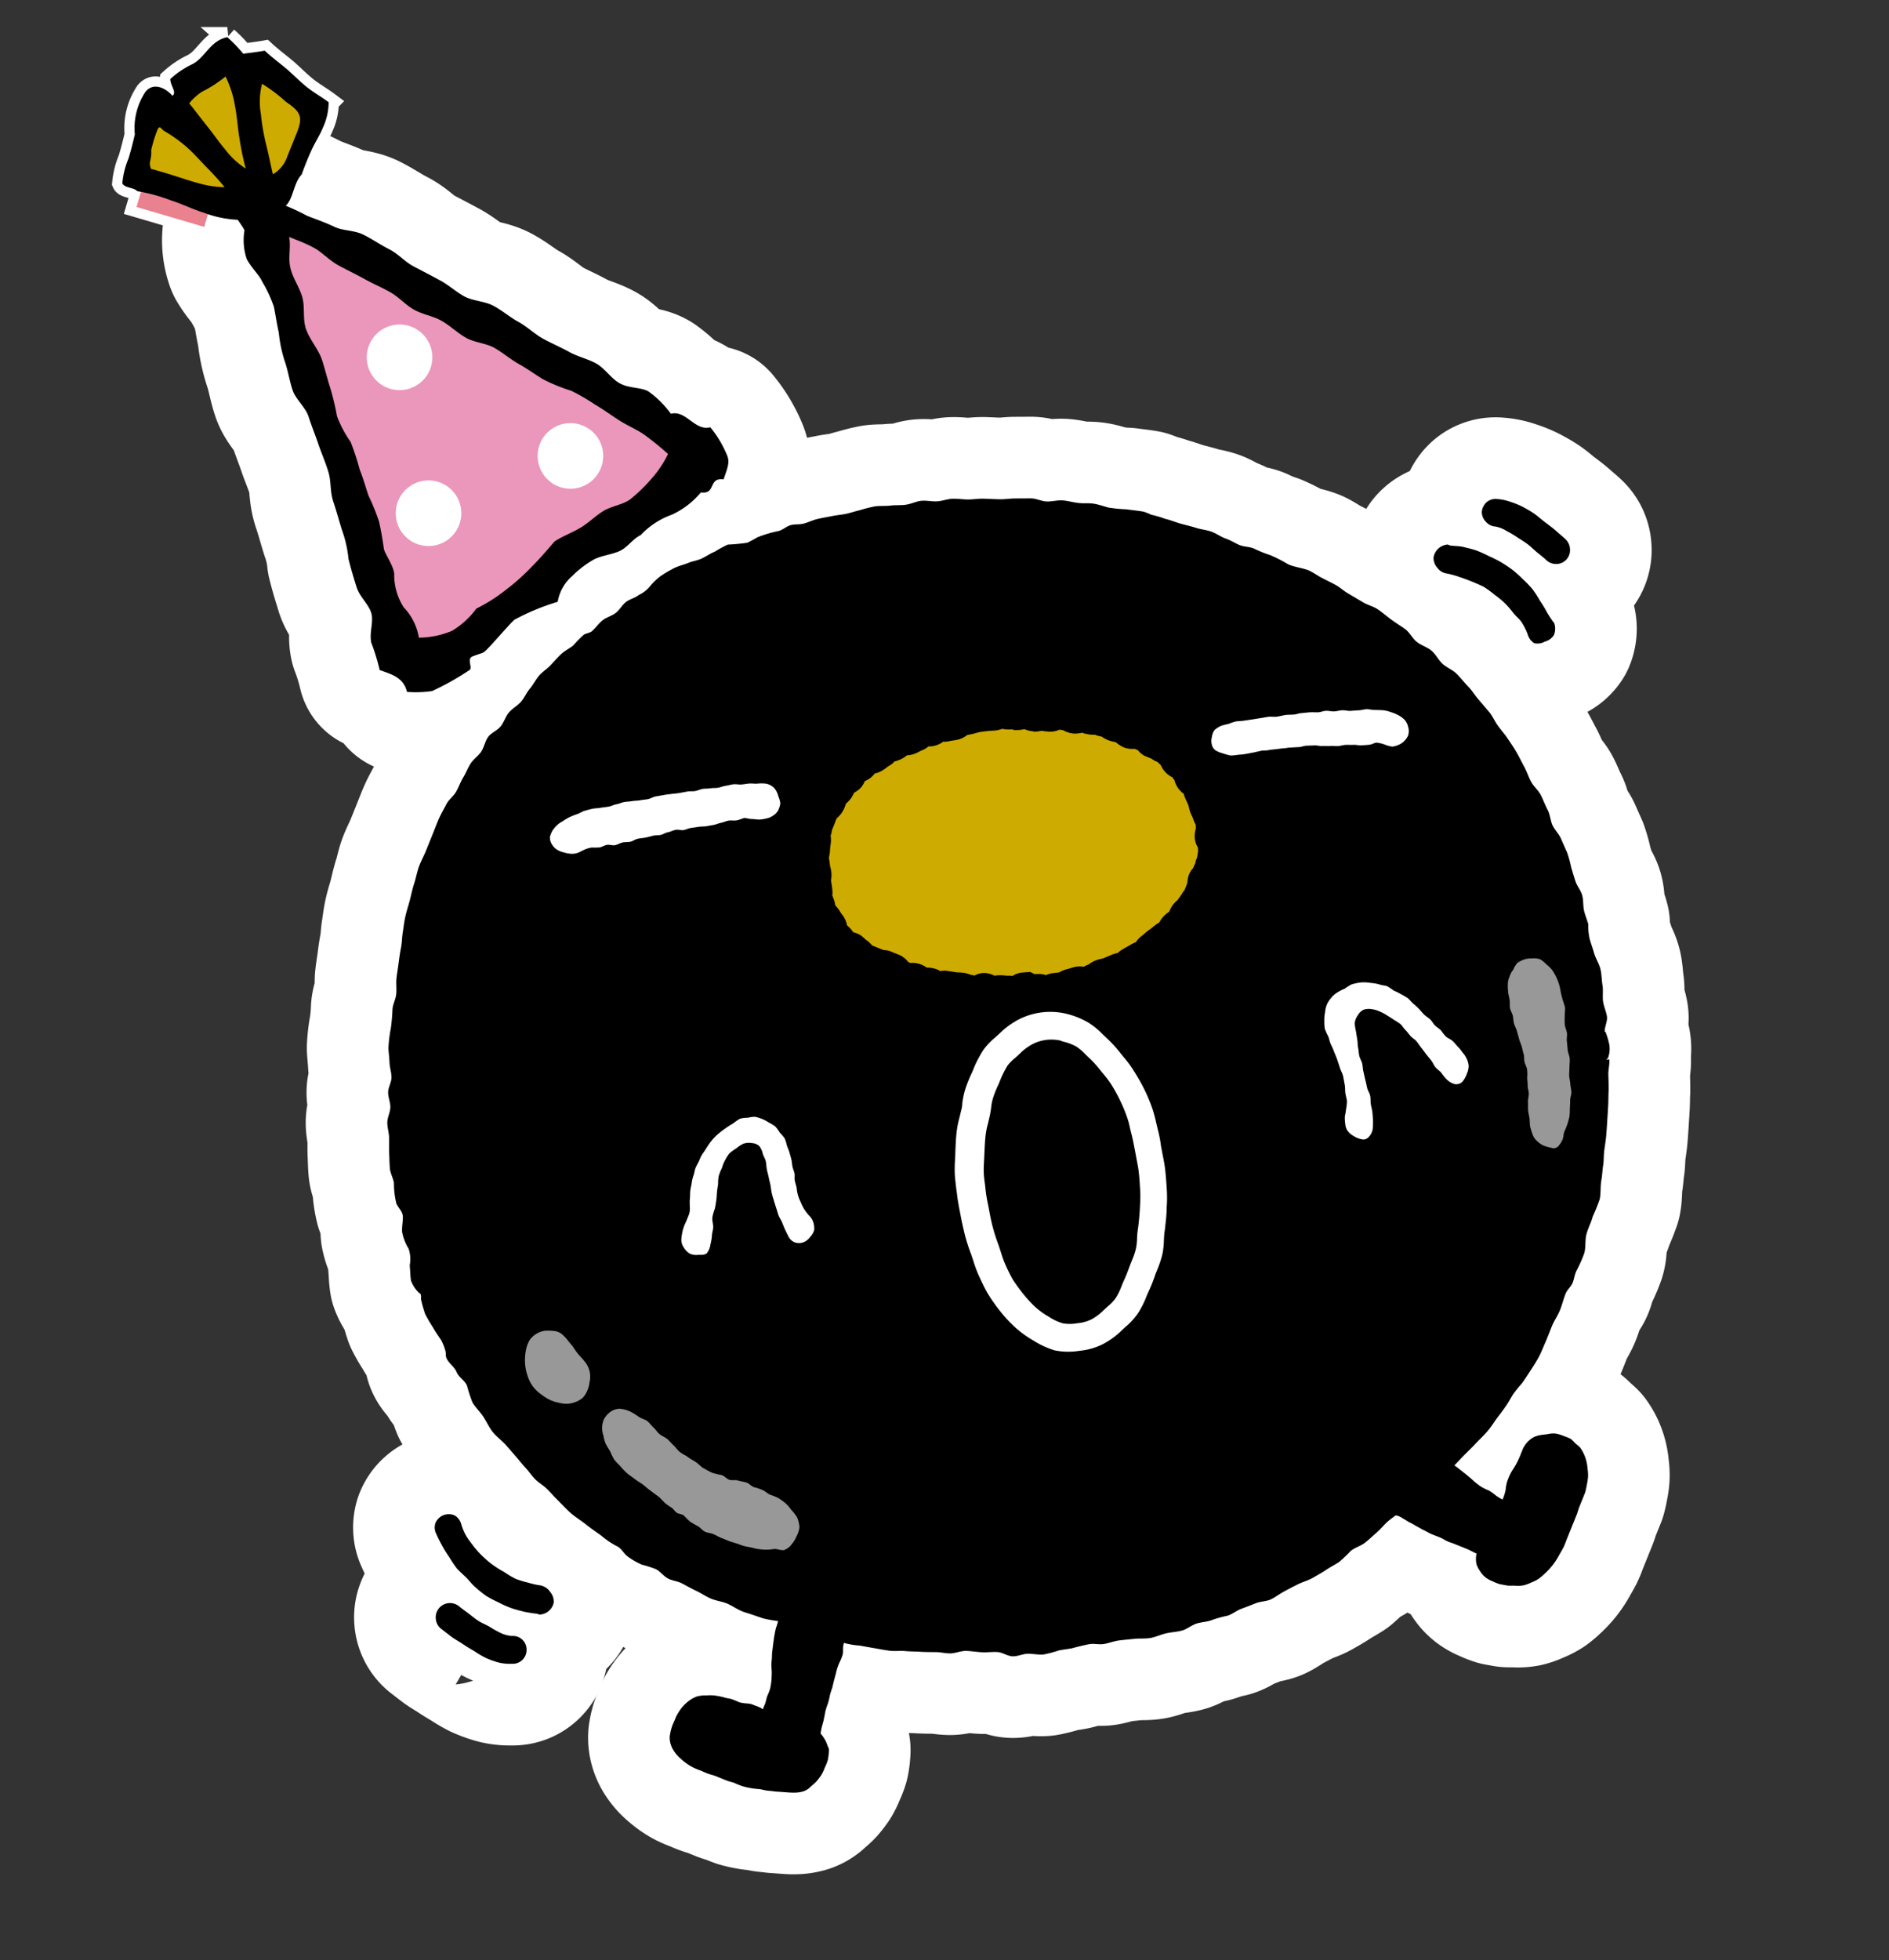 <svg xmlns="http://www.w3.org/2000/svg" width="92.589" height="96.042" viewBox="0 0 92.589 96.042">
  <rect x="0" y="0" width="92.589" height="96.042" fill="#333333" stroke="none"/>
  <g id="Group_165" data-name="Group 165" transform="translate(1045.014 -2520.513) rotate(22)">
    <g id="Group_164" data-name="Group 164" transform="translate(-16.527 2723.5)">
      <rect id="Rectangle_35" data-name="Rectangle 35" width="3.461" height="3.457" transform="matrix(0.995, -0.098, 0.098, 0.995, 1.472, 8.406)" fill="#fff" stroke="#fff" stroke-width="1"/>
      <path id="Path_307" data-name="Path 307" d="M295.777,1107.491h-.11a6.208,6.208,0,0,1-.647.151c-.23.028-.459.064-.661.069a4.718,4.718,0,0,1-.67-.027,6.031,6.031,0,0,1-.661-.064,6.269,6.269,0,0,1-.643-.193c-.22-.069-.409-.193-.606-.275s-.422-.156-.611-.252a6.219,6.219,0,0,1-.546-.372,5.34,5.34,0,0,1-.533-.39,6.387,6.387,0,0,1-.487-.432.679.679,0,0,1-.225-.459.707.707,0,0,1,.706-.707h.023a.7.7,0,0,1,.459.271,2.652,2.652,0,0,0,.459.459c.147.11.34.22.546.344a4.847,4.847,0,0,0,1.2.477,5.126,5.126,0,0,0,.629.11,4.611,4.611,0,0,0,.638.1,4.492,4.492,0,0,0,.638-.055,3.936,3.936,0,0,0,.633-.106.742.742,0,0,1,.542.12.726.726,0,0,1,.363.427A.739.739,0,0,1,295.777,1107.491Z" transform="translate(-249.825 -1039.096)" fill="#fff" stroke="#fff" stroke-linecap="round" stroke-linejoin="round" stroke-width="8"/>
      <path id="Path_308" data-name="Path 308" d="M297.44,1114.96a2.253,2.253,0,0,1-.638.193,4.446,4.446,0,0,1-.661.028,5.085,5.085,0,0,1-.661-.1c-.2-.027-.459-.069-.647-.11s-.459-.073-.656-.124l-.638-.179a.7.7,0,0,1-.4-.354.7.7,0,0,1,.836-.987c.17.055.367.1.574.156s.381.115.578.151.409.032.6.06a5.483,5.483,0,0,0,.6.078,1.55,1.55,0,0,0,.592-.069.665.665,0,0,1,.892.3c.009.019.018.039.026.059a.679.679,0,0,1-.365.889l-.016.006Z" transform="translate(-251.818 -1043.834)" fill="#fff" stroke="#fff" stroke-linecap="round" stroke-linejoin="round" stroke-width="8"/>
      <path id="Path_309" data-name="Path 309" d="M349.961,968.437h.124c.22-.055.427-.147.643-.179s.459-.069.661-.078a6.447,6.447,0,0,1,.666.028,6.108,6.108,0,0,1,.666.055,6.36,6.36,0,0,1,.656.138,5.619,5.619,0,0,1,.629.229,5.422,5.422,0,0,1,.611.271,4.825,4.825,0,0,1,.551.386,6.014,6.014,0,0,1,.533.395,5.5,5.5,0,0,0,.546.376.832.832,0,0,1,.2.542.745.745,0,0,1-.289.459.73.73,0,0,1-.459.271.753.753,0,0,1-.459-.285,2.993,2.993,0,0,0-.487-.427c-.147-.115-.372-.165-.578-.289a4.505,4.505,0,0,0-.574-.289,4.913,4.913,0,0,0-.611-.188,5.066,5.066,0,0,0-.62-.156,9.92,9.92,0,0,0-1.281,0,4.49,4.49,0,0,0-.643.073.674.674,0,0,1-.519-.078.729.729,0,0,1-.376-.408A.757.757,0,0,1,349.961,968.437Z" transform="translate(-282.364 -965.333)" fill="#fff" stroke="#fff" stroke-linecap="round" stroke-linejoin="round" stroke-width="8"/>
      <path id="Path_310" data-name="Path 310" d="M352.949,962.113a2.369,2.369,0,0,1,.647-.119,4.026,4.026,0,0,1,.666,0c.216.023.459.055.656.1s.431.133.638.188.459.119.638.184c.289.1.514.174.624.22a.7.7,0,0,1,.376.372.675.675,0,0,1-.317.9l-.041.018a.7.7,0,0,1-.537,0c-.17-.069-.367-.119-.569-.184s-.372-.142-.565-.193-.4-.083-.588-.119a4.382,4.382,0,0,0-.592-.092,1.623,1.623,0,0,0-.592,0,.666.666,0,0,1-.523-.037.688.688,0,0,1-.376-.386.726.726,0,0,1,.055-.537A.67.67,0,0,1,352.949,962.113Z" transform="translate(-283.953 -961.98)" fill="#fff" stroke="#fff" stroke-linecap="round" stroke-linejoin="round" stroke-width="8"/>
      <path id="Path_311" data-name="Path 311" d="M319.674,994.97c-.092-.23-.193-.459-.294-.684s-.129-.487-.234-.711c0-.032-.069,0-.119.037s.027-.092.023-.115a1.293,1.293,0,0,0-.193-.624,4.143,4.143,0,0,0-.4-.5h-.046c-.078-.207-.06-.459-.138-.656s-.358-.459-.482-.675-.193-.514-.331-.739-.239-.491-.4-.707-.4-.376-.565-.588-.308-.363-.459-.56a2.743,2.743,0,0,1-.331-.638c-.147-.2-.326-.367-.459-.565s-.207-.459-.363-.656-.39-.312-.551-.5-.312-.381-.459-.565a5.364,5.364,0,0,0-.459-.6c-.188-.179-.358-.344-.532-.514s-.422-.271-.606-.431-.321-.459-.519-.624-.381-.372-.588-.551-.482-.257-.689-.431-.376-.381-.583-.551-.409-.354-.62-.519-.436-.312-.652-.459-.459-.262-.693-.413-.418-.34-.647-.459-.459-.243-.712-.372-.459-.289-.7-.395-.5-.257-.753-.363-.56-.1-.817-.193-.482-.308-.744-.395-.565-.051-.831-.129-.5-.3-.762-.367-.546-.11-.813-.179-.542-.165-.808-.22-.565,0-.835-.055l-.826-.124c-.239-.037-.459-.128-.716-.156s-.482-.041-.725-.064-.482-.087-.725-.1c-.358,0-.721.115-1.074.1a6.863,6.863,0,0,0-.959-.087,6.284,6.284,0,0,1-.881,0c-.243,0-.487.11-.725.106s-.459-.055-.721-.041-.528-.06-.79-.051-.514.092-.776.11-.519.064-.78.092-.523.023-.78.064a5.076,5.076,0,0,0-.707.069,3.857,3.857,0,0,0-.4,0c-.28.06-.551.142-.831.211a7.941,7.941,0,0,1-.813.243c-.248.037-.51.041-.767.1s-.459.179-.73.253-.51.092-.753.17-.459.252-.7.34-.533.055-.771.147l-.716.294c-.243.1-.459.234-.7.326s-.487.174-.725.262-.459.225-.693.321-.487.151-.721.253-.422.289-.652.4-.491.147-.721.262-.4.321-.629.459-.459.2-.689.326-.459.193-.693.321a6.888,6.888,0,0,0-.629.459c-.216.151-.367.289-.56.418s-.4.23-.6.363-.39.248-.583.381-.349.312-.537.459-.4.188-.578.321-.271.363-.459.5a6.019,6.019,0,0,0-.84.67,5.463,5.463,0,0,1-.358.431,9.091,9.091,0,0,1-.849.441,5.215,5.215,0,0,0-.459.556c-.17.165-.3.363-.459.542s-.381.3-.542.459-.386.312-.56.51a6.573,6.573,0,0,0-.459.6,3.006,3.006,0,0,0-.308.7,1.516,1.516,0,0,1-.335.555c-.119.216-.344.358-.459.565s-.142.487-.271.693-.344.363-.459.574-.17.459-.275.675c-.073.124-.211.193-.3.3a5.651,5.651,0,0,0-.289.693c-.119.211-.294.4-.395.624s-.188.459-.271.684-.257.459-.335.7-.1.514-.179.757-.078.519-.165.762-.271.459-.349.7-.046.532-.119.78-.308.459-.372.7,0,.537-.046.79-.211.482-.262.734-.041.519-.083.776-.028.519-.06.776-.193.5-.216.757-.064.519-.073.78,0,.569,0,.849v.858c0,.285-.037.569-.027.854s.073.565.092.849.073.565.11.845.051.569.1.849.115.5.17.744.147.459.2.73.11.5.174.739.115.491.184.734.2.459.275.712.032.519.11.762a9.4,9.4,0,0,1,.28.918,6.233,6.233,0,0,0,.248.918c.1.22.22.427.317.643s.266.409.358.629.037.491.115.721.289.422.381.656.051.514.142.748.262.432.358.656.179.459.285.693.2.459.312.684.331.386.459.6a4.032,4.032,0,0,0,.487.886c.147.151.363.22.487.395s.17.56.308.813a2.457,2.457,0,0,0,.592.624,1.6,1.6,0,0,1,.353.73c.119.225.211.459.34.675a1.571,1.571,0,0,0,.606.413c.1-.023.152.152.188.248a7.421,7.421,0,0,0,.459.592,7.005,7.005,0,0,0,.592.459c.2.161.4.289.611.432a2.384,2.384,0,0,1,.381.395c.087.092.1.225.184.317.184.2.546.262.73.459s.519.225.725.431a7.35,7.35,0,0,0,.546.652c.23.179.519.285.767.459s.459.381.712.523.556.211.817.34l.652.331c.22.106.431.239.652.34s.427.243.652.344.459.124.7.22.459.216.67.3.574.262.872.367.615.151.918.243.592.151.891.225a4.257,4.257,0,0,0,.886.193c.262,0,.459.216.721.275a3.477,3.477,0,0,0,.771.106,5.9,5.9,0,0,1,.716-.055c.257.028.459.165.7.2s.487-.05.721-.032.537.064.808.078.537.078.813.083.537-.069.808-.073.647.1.969.073.643-.042.964-.06a6.459,6.459,0,0,0,.721-.151,6.974,6.974,0,0,1,.712-.11,3.658,3.658,0,0,1,.624.06,3.1,3.1,0,0,0,.615-.064c.243-.027.491-.078.735-.11a5.891,5.891,0,0,1,.753,0,3.85,3.85,0,0,0,.734-.165c.243-.051.487-.1.725-.152s.491-.1.734-.165.459-.193.7-.266.459-.165.707-.248.459-.17.7-.266.491-.119.712-.22.418-.307.656-.395.487-.142.73-.225.459-.211.7-.294.537,0,.776-.087.422-.307.652-.4.5-.138.721-.252a5.773,5.773,0,0,0,.615-.459c.211-.147.459-.262.638-.4s.409-.3.615-.436.487-.165.7-.3.395-.312.62-.436.431-.229.666-.353.5-.2.712-.335.4-.34.615-.491.459-.257.67-.418.331-.413.533-.583.459-.271.652-.459a5.784,5.784,0,0,1,.6-.459c.193-.147.326-.408.51-.574s.376-.349.56-.523.459-.28.62-.459.3-.418.459-.606.326-.39.5-.583.381-.344.537-.542.317-.395.459-.606.312-.4.459-.615a7.046,7.046,0,0,0,.317-.7c.129-.243.367-.409.5-.643s.234-.459.363-.716.188-.505.321-.739.285-.459.413-.689.266-.459.395-.7.239-.459.363-.716.239-.459.353-.721.257-.459.367-.712.2-.5.3-.744.23-.528.335-.8.23-.533.317-.8.133-.565.211-.845c.06-.207.115-.422.161-.629s.069-.432.106-.647a5.685,5.685,0,0,1,.188-.62c.06-.207.115-.519.165-.767s.1-.51.129-.767.023-.514.032-.785,0-.578,0-.868.073-.578.073-.868-.046-.583-.046-.868c0-.207.119-.418.119-.624s-.064-.413-.046-.615a6.328,6.328,0,0,0,.032-.918c-.023-.308-.207-.6-.248-.918s0-.606-.041-.918a9.033,9.033,0,0,0,0-.918c-.055-.3-.207-.583-.271-.881s-.133-.459-.193-.716-.161-.459-.225-.707-.115-.487-.188-.721-.147-.459-.23-.707-.151-.459-.234-.7S319.747,995.2,319.674,994.97Z" transform="translate(-234.747 -970.029)" fill="#fff" stroke="#fff" stroke-linecap="round" stroke-linejoin="round" stroke-width="8"/>
      <path id="Path_312" data-name="Path 312" d="M294.192,1083.06l-.353-.17a3.4,3.4,0,0,1-.367-.234c-.124-.074-.257-.138-.381-.211a2.016,2.016,0,0,0-.4-.179.751.751,0,0,0-.427.023,2.045,2.045,0,0,0-.4.156,1.088,1.088,0,0,0-.317.294,1.07,1.07,0,0,0-.184.4,1.479,1.479,0,0,0,0,.427,2.366,2.366,0,0,0,.1.418,2.4,2.4,0,0,0,.716,1.07,1.58,1.58,0,0,0,.367.225,1.971,1.971,0,0,0,.4.129,2.245,2.245,0,0,0,.427.073,1.629,1.629,0,0,0,.422-.027,1.729,1.729,0,0,0,.418-.1,1.3,1.3,0,0,0,.358-.234,1.14,1.14,0,0,0,.266-.344,1.078,1.078,0,0,0,.073-.413,1.279,1.279,0,0,0-.055-.422,1.149,1.149,0,0,0-.661-.872Z" transform="translate(-250.889 -1027.036)" fill="#fff" stroke="#fff" stroke-width="1" fill-rule="evenodd"/>
      <path id="Path_313" data-name="Path 313" d="M306.857,1088.322c-.142-.027-.285-.037-.432-.078s-.294-.032-.459-.082-.262-.129-.395-.179-.266-.124-.4-.174-.3-.037-.459-.087-.257-.138-.395-.188-.266-.138-.4-.179-.331,0-.5-.046a3.206,3.206,0,0,0-.487-.078,1.559,1.559,0,0,0-.5.069.835.835,0,0,0-.372.321,1.081,1.081,0,0,0-.152.459,1.236,1.236,0,0,0,.069.4,1.3,1.3,0,0,0,.211.34,2.018,2.018,0,0,0,.243.321,3.229,3.229,0,0,0,.321.243,4.5,4.5,0,0,0,.353.321c.133.078.285.133.422.2a3.612,3.612,0,0,0,.459.2c.174.055.3.074.459.12s.312.055.459.1.3.1.459.138l.459.119c.147.046.289.129.432.179a3.132,3.132,0,0,0,.353.078c.124.032.216.115.331.138s.271-.046.381,0a3.511,3.511,0,0,0,.395.161,4.15,4.15,0,0,0,.427.06c.142.023.275.106.413.119s.294-.046.459-.041.285.032.422.027.289,0,.432,0l.422-.037a2.137,2.137,0,0,0,.459-.037c.174-.037.289-.055.459-.078a3.277,3.277,0,0,0,.432-.124,2.771,2.771,0,0,0,.4-.2c.142-.06.331-.046.459-.128a.809.809,0,0,0,.234-.39,1.5,1.5,0,0,0,.078-.459,1.288,1.288,0,0,0-.032-.459,1.453,1.453,0,0,0-.275-.4,1.831,1.831,0,0,0-.418-.248,1.926,1.926,0,0,0-.376-.193,4.091,4.091,0,0,0-.422-.106,2.65,2.65,0,0,0-.427,0c-.147,0-.285-.069-.427-.073a2.265,2.265,0,0,0-.432.023c-.142.023-.289-.073-.432-.069s-.289.051-.427.06-.289.119-.422.128-.3-.083-.436-.073a4.047,4.047,0,0,1-.459.069c-.161,0-.3-.028-.459-.041S307.008,1088.35,306.857,1088.322Z" transform="translate(-256.603 -1029.732)" fill="#fff" stroke="#fff" stroke-width="1" fill-rule="evenodd"/>
      <path id="Path_314" data-name="Path 314" d="M378.889,1014.449a2.241,2.241,0,0,1-.39.041,1.15,1.15,0,0,1-.386-.092.746.746,0,0,1-.321-.22,3.747,3.747,0,0,1-.252-.312c-.069-.106-.11-.239-.179-.358s-.151-.22-.211-.344-.1-.248-.156-.367-.064-.266-.115-.39-.156-.229-.2-.349-.124-.248-.17-.363a1.9,1.9,0,0,0-.151-.358c-.06-.106-.174-.184-.257-.3s-.1-.239-.188-.344-.147-.211-.234-.317-.179-.188-.257-.294-.156-.207-.234-.307-.188-.184-.271-.289-.124-.229-.2-.335-.2-.184-.266-.294-.1-.248-.165-.358-.152-.22-.211-.33a3.153,3.153,0,0,1-.161-.358,1.05,1.05,0,0,1-.06-.376.912.912,0,0,1,.041-.372,1.294,1.294,0,0,1,.06-.381,1.369,1.369,0,0,1,.253-.294,1.194,1.194,0,0,1,.335-.188.968.968,0,0,1,.39-.11,1.414,1.414,0,0,1,.376.119,1.557,1.557,0,0,1,.358.147,2.09,2.09,0,0,1,.308.239,2.309,2.309,0,0,1,.271.285c.079.1.152.211.22.321s.147.2.225.317a3.211,3.211,0,0,1,.252.307c.064.124.078.248.138.372a3.375,3.375,0,0,0,.161.4c.064.129.184.225.253.344s.087.28.161.4l.193.372c.069.124.184.22.248.354s.092.262.147.4.087.262.138.376.142.229.2.349.142.229.2.349.041.266.092.39.092.243.133.372a3.586,3.586,0,0,1,.133.372,3.637,3.637,0,0,1,.05.4,3.766,3.766,0,0,1,0,.395c0,.129.064.266.064.39a1.3,1.3,0,0,1-.069.385A.322.322,0,0,1,378.889,1014.449Z" transform="translate(-295.519 -985.841)" fill="#fff" stroke="#fff" stroke-width="1"/>
      <path id="Path_315" data-name="Path 315" d="M312.759,1013.553l.083-.032.174-.073a1.187,1.187,0,0,1,.294-.06,1.408,1.408,0,0,1,.253-.2l.184-.1.115-.064a1.519,1.519,0,0,1,.3-.294,1.138,1.138,0,0,0,.138-.106l.156-.124a1.171,1.171,0,0,1,.422-.184,1.352,1.352,0,0,1,.174-.188,1.605,1.605,0,0,1,.266-.335,2.77,2.77,0,0,1,.234-.179.4.4,0,0,0,.069-.051l.257-.257a1.862,1.862,0,0,1,.253-.216l.055-.041v-.028a1.771,1.771,0,0,1,.179-.266c.092-.115.161-.2.225-.285a2.433,2.433,0,0,1,.207-.234h0a1.127,1.127,0,0,1,.152-.39l.087-.161c.028-.055.05-.106.083-.161l.1-.156c.028-.05.06-.1.087-.156a1.885,1.885,0,0,1,.193-.294v-.023a1.374,1.374,0,0,1,.083-.34,1.315,1.315,0,0,1,.17-.308,1.5,1.5,0,0,1,.037-.367,1.533,1.533,0,0,1,.138-.335v-.037l.041-.156c0-.051.028-.1.032-.151a1.781,1.781,0,0,1,.05-.23v-.1a1.2,1.2,0,0,0,0-.129,1.135,1.135,0,0,1,0-.124,1.607,1.607,0,0,1-.083-.4,1.1,1.1,0,0,1,.073-.4,1.143,1.143,0,0,1,.009-.234,1.569,1.569,0,0,1-.028-.207.885.885,0,0,0,0-.11,1.192,1.192,0,0,0-.041-.17.774.774,0,0,0-.028-.138.373.373,0,0,0-.046-.083.083.083,0,0,0-.037-.078,1.074,1.074,0,0,1-.3-.354,1.206,1.206,0,0,1-.129-.459c-.027-.055-.05-.115-.078-.179h0a1.658,1.658,0,0,1-.257-.253.454.454,0,0,0-.069-.064c-.055-.055-.119-.11-.17-.17a2.044,2.044,0,0,1-.151-.2l-.055-.073-.243-.229a1.587,1.587,0,0,1-.174-.2,1.047,1.047,0,0,1-.381-.165,1.5,1.5,0,0,1-.257-.234v-.023l-.115-.073-.055-.041a1.163,1.163,0,0,1-.409-.1,1.226,1.226,0,0,1-.358-.248l-.211-.078h-.119l-.225-.037h-.353a1.316,1.316,0,0,1-.409-.138h-.161a1.2,1.2,0,0,1-.5.133,1.422,1.422,0,0,1-.459-.083h-.051a2.074,2.074,0,0,1-.243.037,1.32,1.32,0,0,1-.459-.037h0l-.225.037h-.119a1.764,1.764,0,0,1-.321.106l-.2.037h-.1a1.486,1.486,0,0,1-.349.188l-.073.023a1.3,1.3,0,0,1-.482.028l-.147.032h-.028a1.178,1.178,0,0,1-.427.285h0l-.262.078a.382.382,0,0,0-.106.027l-.069.037a1.526,1.526,0,0,1-.271.142h-.051a1.32,1.32,0,0,1-.427.06,2.163,2.163,0,0,1-.257.151c-.064.032-.133.055-.193.078H307.3l-.1.037a1.533,1.533,0,0,1-.353.119h-.028l-.028.023a1.832,1.832,0,0,1-.266.188l-.243.115-.092.046-.184.1-.151.087-.1.073c-.064.05-.133.106-.2.151l-.23.151a1.137,1.137,0,0,1-.326.372,2.264,2.264,0,0,1-.22.138l-.1.06a1.2,1.2,0,0,1-.321.174,1.124,1.124,0,0,1-.262.3,1.053,1.053,0,0,1-.321.184,1.079,1.079,0,0,1-.234.308.66.66,0,0,0-.078.087c-.055.064-.11.124-.17.184a1.3,1.3,0,0,1-.331.22,1.422,1.422,0,0,1-.2.285c-.064.069-.142.133-.216.2a.21.21,0,0,0-.06.05v.041a1.4,1.4,0,0,1-.165.257.536.536,0,0,0-.06.1,1.844,1.844,0,0,1-.133.2,1.109,1.109,0,0,1-.294.28,1.39,1.39,0,0,1-.106.266,1.319,1.319,0,0,1-.207.266,1.181,1.181,0,0,1-.069.395,1.341,1.341,0,0,1-.207.331,1.743,1.743,0,0,1-.041.331,1.678,1.678,0,0,1-.129.317,1.586,1.586,0,0,1,0,.367,1.3,1.3,0,0,1-.147.459,2.323,2.323,0,0,0,0,.253v.372a1.635,1.635,0,0,0,.037.17V1011a1.429,1.429,0,0,1,.161.39,3.226,3.226,0,0,0,.1.344,1.769,1.769,0,0,1,.055.234.578.578,0,0,0,.037.119h0a1.921,1.921,0,0,1,.174.3h0l.032.037a2.087,2.087,0,0,1,.17.271,1.549,1.549,0,0,1,.115.34h0q.064.11.124.207l.046.083a1.594,1.594,0,0,1,.152.321v.023c0,.023.046.055.069.083s.087.092.124.138.1.138.147.211a1.1,1.1,0,0,1,.34.2l.087.055c.055.037.119.069.17.11a1.116,1.116,0,0,1,.289.312h0l.184.069a2.065,2.065,0,0,1,.23.133,1.133,1.133,0,0,1,.386,0,1.613,1.613,0,0,1,.253.083l.073.028a1.124,1.124,0,0,1,.381.142h.3a.147.147,0,0,0,.06,0h.248a1.1,1.1,0,0,1,.459-.069h.39a1.159,1.159,0,0,1,.5.161h.11a1.112,1.112,0,0,1,.459-.124,1.194,1.194,0,0,1,.367.037,1.358,1.358,0,0,1,.326-.092,1.046,1.046,0,0,1,.363,0,1.017,1.017,0,0,1,.234-.119l.248-.06.207-.05a.669.669,0,0,0,.179-.055l.174-.055a1.413,1.413,0,0,1,.4-.051h0a1.728,1.728,0,0,1,.188-.037.943.943,0,0,1,.413-.3h0a1.13,1.13,0,0,1,.491-.06c.078-.041.161-.087.239-.119a2.192,2.192,0,0,1,.262-.087l.083-.028a2.072,2.072,0,0,1,.248-.087.972.972,0,0,1,.386-.335l.073-.037.262-.129A1.368,1.368,0,0,1,312.759,1013.553Z" transform="translate(-256.074 -983.347)" fill="#fff" stroke="#fff" stroke-width="1"/>
      <path id="Path_316" data-name="Path 316" d="M274.524,1026.435a1.345,1.345,0,0,1-.353.069,1.037,1.037,0,0,1-.358,0,.759.759,0,0,1-.326-.147.6.6,0,0,1-.225-.294,1.113,1.113,0,0,1,0-.354,1.6,1.6,0,0,1,.11-.326,1.4,1.4,0,0,1,.184-.28,3.647,3.647,0,0,1,.234-.308c.092-.092.179-.184.285-.271s.17-.2.275-.285.207-.161.321-.239.234-.119.349-.193.207-.115.344-.2.188-.174.308-.248.2-.17.312-.243.23-.119.349-.193.239-.115.353-.188.234-.129.34-.2.2-.2.3-.262l.335-.207c.151-.1.28-.161.344-.2s.225-.115.335-.184l.326-.207c.106-.069.234-.1.344-.165s.2-.17.3-.234.239-.106.349-.174.234-.1.344-.17.2-.165.312-.23.211-.147.321-.207.257-.083.367-.138.22-.129.331-.184.243-.087.358-.138a1.948,1.948,0,0,1,.409-.165.752.752,0,0,1,.459.05.953.953,0,0,1,.326.289,1.376,1.376,0,0,1,.225.285,1.074,1.074,0,0,1,.032.363.644.644,0,0,1-.129.326.765.765,0,0,1-.239.248,1.973,1.973,0,0,1-.317.193c-.115.046-.243.069-.358.115s-.289.05-.367.1-.188.179-.3.243-.243.087-.349.151-.2.17-.3.234-.2.17-.3.234l-.317.2c-.106.064-.23.1-.34.17l-.331.193c-.106.064-.193.17-.3.234s-.234.046-.367.138-.174.165-.294.243-.174.184-.285.257-.234.105-.335.179-.2.152-.312.225-.22.119-.326.193-.174.2-.285.271-.239.106-.34.179-.188.193-.289.257-.266.064-.372.133-.188.193-.289.252a3.694,3.694,0,0,1-.349.147,1.271,1.271,0,0,0-.28.22c-.083.083-.161.183-.239.262A.849.849,0,0,1,274.524,1026.435Z" transform="translate(-241.099 -993.185)" fill="#fff" stroke="#fff" stroke-width="1"/>
      <path id="Path_317" data-name="Path 317" d="M335.977,992.505a2.525,2.525,0,0,1-.395.046,1.421,1.421,0,0,1-.39,0,.49.49,0,0,1-.3-.225.739.739,0,0,1-.119-.335.678.678,0,0,1,0-.358,1.408,1.408,0,0,1,.216-.3,2.7,2.7,0,0,1,.3-.22,2.769,2.769,0,0,1,.28-.243c.119-.073.253-.124.367-.193l.353-.207.349-.211c.119-.069.234-.147.349-.211s.262-.092.381-.161.225-.156.344-.225.22-.1.363-.17.207-.151.331-.211.23-.124.353-.184.248-.1.372-.151.216-.156.34-.216.257-.069.381-.124.23-.142.349-.2.266-.069.386-.124.239-.124.358-.174.239-.151.349-.2.275-.069.386-.115.28-.106.372-.138a1.445,1.445,0,0,1,.386-.06,1.8,1.8,0,0,1,.386,0,1.182,1.182,0,0,1,.376.087.771.771,0,0,1,.3.253.69.69,0,0,1,.165.422.919.919,0,0,1-.156.459,1.2,1.2,0,0,1-.353.317,1.537,1.537,0,0,1-.4.046,1.669,1.669,0,0,0-.395.064c-.1.05-.179.174-.308.239s-.22.11-.34.165-.239.064-.358.119-.239.092-.358.147-.211.142-.326.193-.239.083-.353.138-.243.092-.358.147-.253.064-.363.115l-.349.156c-.124.051-.216.156-.331.207l-.344.161c-.124.055-.23.129-.335.179s-.234.129-.326.179-.23.115-.331.184-.234.1-.335.174l-.3.207-.312.2q-.158.1-.326.174A2.886,2.886,0,0,1,335.977,992.505Z" transform="translate(-274.366 -975.832)" fill="#fff" stroke="#fff" stroke-width="1"/>
      <path id="Path_318" data-name="Path 318" d="M388.1,1052.438a1.676,1.676,0,0,0-.3-.124,3.315,3.315,0,0,0-.372,0,1.961,1.961,0,0,0-.363.028,1.023,1.023,0,0,0-.331.142c-.129.083-.234.133-.326.188a1.281,1.281,0,0,0-.3.229,1.179,1.179,0,0,0-.193.312,1.377,1.377,0,0,0-.1.422v.459a4.39,4.39,0,0,1-.037.459c-.023.147-.06.3-.073.459a3.193,3.193,0,0,0,0,.459,3,3,0,0,0,.083.376,2.72,2.72,0,0,1,.037.381.616.616,0,0,0,0,.092h-.046a2.005,2.005,0,0,1-.39-.073,1.963,1.963,0,0,0-.376-.083,2.252,2.252,0,0,1-.459-.041,3.672,3.672,0,0,1-.427-.128c-.142-.055-.289-.1-.436-.147l-.459-.133c-.147-.046-.3-.069-.459-.115a.552.552,0,0,0-.349,0c-.115.028-.239.073-.353.106a.818.818,0,0,1-.349.032c-.133-.037-.271-.055-.4-.083a3.993,3.993,0,0,0-.39-.092,2.464,2.464,0,0,0-.4-.032,1.952,1.952,0,0,0-.409.037,3.541,3.541,0,0,0-.707.372,1.824,1.824,0,0,0-.225.335,2.5,2.5,0,0,0-.188.354,2.875,2.875,0,0,0-.138.376,1.476,1.476,0,0,0-.046.413,1.258,1.258,0,0,0,.083.4,1.5,1.5,0,0,0,.193.372,1.954,1.954,0,0,0,.312.271,2.514,2.514,0,0,0,.344.234c.124.064.253.11.381.165a3.092,3.092,0,0,0,.39.147.969.969,0,0,0,.358.06,2.04,2.04,0,0,0,.358-.064.951.951,0,0,1,.353,0l.39.064a2.9,2.9,0,0,1,.39.046l.386.046c.119,0,.252.028.4.037s.262,0,.4,0a2.013,2.013,0,0,1,.4.028,1.94,1.94,0,0,0,.4,0h.813l.4.032h.069a.272.272,0,0,0,.023.133,1.124,1.124,0,0,0,.179.372,1.534,1.534,0,0,0,.3.248,1.111,1.111,0,0,0,.34.165,1.318,1.318,0,0,0,.376.046,2.89,2.89,0,0,0,.39,0l.376-.078c.119-.032.234-.1.363-.138a1.591,1.591,0,0,0,.367-.17,1.8,1.8,0,0,0,.294-.266,1.9,1.9,0,0,0,.266-.3,2.812,2.812,0,0,0,.184-.349,3.355,3.355,0,0,0,.321-1.157c.023-.133.037-.266.051-.395a3.954,3.954,0,0,0,0-.4v-1.322c0-.124-.023-.262-.023-.386v-.767a3.261,3.261,0,0,0-.064-.376,2.522,2.522,0,0,0-.087-.376,1.84,1.84,0,0,0-.161-.349,2.4,2.4,0,0,0-.193-.33,2.107,2.107,0,0,0-.248-.289,2.033,2.033,0,0,0-.308-.239A2.106,2.106,0,0,0,388.1,1052.438Z" transform="translate(-298.206 -1010.842)" fill="#fff" stroke="#fff" stroke-linecap="round" stroke-linejoin="round" stroke-width="8" fill-rule="evenodd"/>
      <path id="Path_319" data-name="Path 319" d="M320.965,1104.519a2.3,2.3,0,0,1,.106-.395,2.1,2.1,0,0,1,.188-.367,1.474,1.474,0,0,1,.271-.312,1.609,1.609,0,0,1,.386-.2,2.146,2.146,0,0,1,.4-.156,3.536,3.536,0,0,1,.427-.083c.129,0,.262-.051.4-.06s.275,0,.413,0a2.133,2.133,0,0,0,.4-.1.913.913,0,0,1,.34-.037,2.133,2.133,0,0,1,.344,0l.1.027v-.307c0-.1-.037-.28-.041-.363a3.318,3.318,0,0,0,0-.358,2.433,2.433,0,0,0-.073-.354c-.028-.12-.073-.23-.11-.34a2.705,2.705,0,0,0-.156-.349,2.267,2.267,0,0,1-.129-.367c-.037-.124-.092-.239-.124-.367l-.1-.376c-.032-.124-.064-.248-.092-.376s-.051-.252-.069-.381a2.8,2.8,0,0,0-.037-.39,2.313,2.313,0,0,1-.055-.4c-.014-.138,0-.275,0-.413v-.413a1.058,1.058,0,0,1,.055-.413,1.754,1.754,0,0,1,.174-.377,1.107,1.107,0,0,1,.22-.34,1.277,1.277,0,0,1,.344-.225c.138-.069.257-.147.381-.2a2.018,2.018,0,0,1,.418-.11,1.169,1.169,0,0,1,.427-.05,1.058,1.058,0,0,1,.39.179,1.146,1.146,0,0,1,.555.62,3.57,3.57,0,0,1,.151.395c.055.133.11.266.151.4s.1.28.129.4a2.556,2.556,0,0,1,.05.422,2.564,2.564,0,0,0,.023.459c.032.156.11.275.142.432a2.556,2.556,0,0,1,0,.459,2.635,2.635,0,0,0,.023.422c.023.142.037.276.055.418s.041.28.06.418a3.282,3.282,0,0,0,.037.422,2.447,2.447,0,0,1,.055.4,2.987,2.987,0,0,0,.032.4c.032.133.055.266.078.4s.028.266.051.4.037.175.055.262a1.589,1.589,0,0,1,.216.129,1.319,1.319,0,0,1,.285.252c.161.174.161.129.216.312a2.587,2.587,0,0,1,.1.39,2.273,2.273,0,0,1,0,.395,1.939,1.939,0,0,1-.023.4,2.815,2.815,0,0,1-.106.381c-.041.115-.11.229-.174.363a.845.845,0,0,1-.211.3,1.554,1.554,0,0,1-.308.2,3.014,3.014,0,0,1-.353.138l-.358.115c-.115.032-.234.083-.353.11s-.243.073-.358.1-.257.037-.363.073a3.485,3.485,0,0,1-.395.106,3.892,3.892,0,0,1-.4.064,4.072,4.072,0,0,1-.409,0c-.138,0-.271.032-.409.032h-.432a2.721,2.721,0,0,0-.432.023,3.062,3.062,0,0,1-.459,0,3.393,3.393,0,0,1-.432,0,2.728,2.728,0,0,1-.427-.073c-.133-.037-.262-.078-.381-.124a1.7,1.7,0,0,1-.353-.184,1.231,1.231,0,0,1-.294-.262,1.092,1.092,0,0,1-.193-.353,2.683,2.683,0,0,1-.069-.409,2.435,2.435,0,0,1,0-.409A1.933,1.933,0,0,1,320.965,1104.519Z" transform="translate(-266.893 -1034.241)" fill="#fff" stroke="#fff" stroke-linecap="round" stroke-linejoin="round" stroke-width="8" fill-rule="evenodd"/>
      <path id="Path_320" data-name="Path 320" d="M333.252,1045.885a4.134,4.134,0,0,1-1.07-.06,5.253,5.253,0,0,1-1.079-.266,6.788,6.788,0,0,1-.978-.459,8.254,8.254,0,0,1-.886-.574c-.253-.193-.491-.422-.739-.652a6.2,6.2,0,0,1-.519-.569l-.211-.248a9.156,9.156,0,0,1-.656-.785c-.2-.28-.39-.555-.578-.849l-.11-.17c-.147-.229-.294-.459-.422-.7l-.142-.248c-.119-.22-.239-.432-.34-.656a7.341,7.341,0,0,1-.257-.693l-.1-.271c-.129-.363-.239-.67-.321-.978a5.5,5.5,0,0,1-.129-.712l-.046-.3a1.407,1.407,0,0,0-.078-.34,4.073,4.073,0,0,1-.124-.689,6.807,6.807,0,0,1,0-.918v-.285a5.991,5.991,0,0,1,.1-.918,3.393,3.393,0,0,1,.326-.822l.1-.211a4.084,4.084,0,0,1,.606-.987,3.4,3.4,0,0,1,2.08-1.152,4.034,4.034,0,0,1,1.175,0,3.925,3.925,0,0,1,.868.275l.188.073a6.2,6.2,0,0,1,.964.459l.225.124a5,5,0,0,1,.679.418,10.277,10.277,0,0,1,.826.652,8.574,8.574,0,0,1,.73.739,6.659,6.659,0,0,1,.418.555l.193.271a6.026,6.026,0,0,1,.459.707l.234.363c.138.211.28.427.4.652.165.308.312.611.459.918a6.865,6.865,0,0,1,.3.771l.069.188c.1.28.17.555.248.831l.037.151c.032.119.073.229.11.34a3.828,3.828,0,0,1,.188.656,4.983,4.983,0,0,1,.055.73v.312a8.341,8.341,0,0,1,0,1.06v.248a4.386,4.386,0,0,1-.083.826,3.383,3.383,0,0,1-.321.84l-.092.2a3.96,3.96,0,0,1-.611.982,3.22,3.22,0,0,1-.946.734,3.377,3.377,0,0,1-1.129.432Zm-5.261-14.185H327.9a2.023,2.023,0,0,0-1.221.693,2.607,2.607,0,0,0-.386.647l-.129.266a2.368,2.368,0,0,0-.207.487,4.865,4.865,0,0,0-.069.712v.3a5.511,5.511,0,0,0,0,.739,2.561,2.561,0,0,0,.087.459,4.348,4.348,0,0,1,.1.459l.055.354a3.667,3.667,0,0,0,.1.537c.073.275.17.542.266.817l.124.354c.064.188.129.381.211.569a6.031,6.031,0,0,0,.285.537l.147.275c.115.211.243.409.372.6l.115.179c.17.266.335.523.519.762a8.7,8.7,0,0,0,.588.7l.234.28a5.2,5.2,0,0,0,.363.409,8.726,8.726,0,0,0,.67.6,8.343,8.343,0,0,0,.739.459,5.709,5.709,0,0,0,.78.372,3.845,3.845,0,0,0,.794.193,2.487,2.487,0,0,0,.767.041,2.015,2.015,0,0,0,.652-.271,1.973,1.973,0,0,0,.565-.427,2.7,2.7,0,0,0,.39-.647l.11-.234a2.178,2.178,0,0,0,.211-.519,2.944,2.944,0,0,0,.051-.578v-.285a8.294,8.294,0,0,0,0-.881v-.372a2.943,2.943,0,0,0-.037-.528,2.651,2.651,0,0,0-.129-.459,3.62,3.62,0,0,1-.138-.459l-.041-.156c-.064-.234-.129-.459-.216-.721l-.069-.2a7.034,7.034,0,0,0-.252-.661c-.1-.2-.257-.551-.409-.826h0c-.1-.193-.22-.372-.335-.551l-.243-.381c-.138-.211-.271-.422-.413-.62l-.225-.308a3.794,3.794,0,0,0-.321-.432,7.708,7.708,0,0,0-.633-.647,8.263,8.263,0,0,0-.679-.555,4,4,0,0,0-.514-.317l-.262-.142a5.312,5.312,0,0,0-.767-.372l-.211-.083a2.54,2.54,0,0,0-.565-.188,2.579,2.579,0,0,0-.725.023Z" transform="translate(-268.799 -998.951)" fill="#fff" stroke="#fff" stroke-width="1"/>
      <path id="Path_321" data-name="Path 321" d="M307.417,1057.953a12.367,12.367,0,0,1-1.2-1.24c-.459-.574-.918-1.487-1.377-2a1.3,1.3,0,0,0-1.744-.321s-1.676,1.7-.064,5.968A9.364,9.364,0,0,0,307.417,1057.953Z" transform="translate(-256.833 -1011.85)" fill="#fff" stroke="#fff" stroke-width="1"/>
      <path id="Path_322" data-name="Path 322" d="M302.662,1053.047a1.874,1.874,0,0,1,.739,0,2.688,2.688,0,0,1,.376.06,2.235,2.235,0,0,1,.321.2,2.291,2.291,0,0,1,.331.175,2.515,2.515,0,0,1,.239.294c.073.083.161.161.234.257s.142.179.211.276.115.2.179.3.156.179.22.276.083.229.151.33.147.193.211.285a1.869,1.869,0,0,0,.459.588,1.824,1.824,0,0,0,.3.262,2.224,2.224,0,0,0,.321.188.8.8,0,0,1,.3.211,1.043,1.043,0,0,1,.193.344.782.782,0,0,1-.051.381.753.753,0,0,1-.17.335.611.611,0,0,1-.418.207.586.586,0,0,1-.432-.17s-.119-.1-.271-.243c-.078-.073-.161-.165-.257-.262s-.188-.151-.275-.239-.156-.193-.239-.285l-.23-.28c-.078-.1-.165-.2-.243-.308s-.138-.229-.207-.34-.156-.216-.225-.326-.161-.22-.234-.331-.133-.248-.2-.354-.207-.2-.28-.294a.992.992,0,0,0-.3-.289.581.581,0,0,0-.4,0,.857.857,0,0,0-.367.179,1.678,1.678,0,0,0-.239.344,2.637,2.637,0,0,0-.22.353,2.032,2.032,0,0,0-.073.4,1.7,1.7,0,0,0,0,.4,2.424,2.424,0,0,0,0,.409,1.737,1.737,0,0,0,.119.39c.032.129.06.262.1.395s.087.257.119.39.064.262.087.395a2.309,2.309,0,0,0,.051.459c.041.138.147.252.207.4s.051.275.106.427a2.337,2.337,0,0,1,.092.422.875.875,0,0,1,0,.459c-.055.119-.2.179-.363.239a.788.788,0,0,1-.409.1.914.914,0,0,1-.39-.174.651.651,0,0,1-.257-.33,2.621,2.621,0,0,1-.106-.5,2.114,2.114,0,0,1,0-.381v-.39a.973.973,0,0,0-.11-.367c-.041-.1-.1-.22-.138-.353s-.087-.234-.124-.358-.051-.252-.078-.372a1.988,1.988,0,0,1-.06-.367c0-.138-.046-.276-.046-.413s.028-.275.032-.413a1.579,1.579,0,0,1,.041-.413c.041-.138.05-.266.083-.4a2.494,2.494,0,0,1,.275-.776,3.971,3.971,0,0,1,.211-.354,3.347,3.347,0,0,1,.239-.335,3.18,3.18,0,0,1,.23-.349l.055-.041a1.457,1.457,0,0,1,.289-.152A1.788,1.788,0,0,1,302.662,1053.047Z" transform="translate(-256.062 -1011.222)" fill="#fff" stroke="#fff" stroke-width="1"/>
      <path id="Path_323" data-name="Path 323" d="M365.011,1018.179s-4.627-3.672-6.216-1.115c0,0-.546.661.537,1.607a19.959,19.959,0,0,1,2.474,3.672C361.807,1022.324,365.186,1020.359,365.011,1018.179Z" transform="translate(-287.302 -991.287)" fill="#fff" stroke="#fff" stroke-width="1"/>
      <path id="Path_324" data-name="Path 324" d="M357.65,1015.44a2.738,2.738,0,0,1,.381-.253,1.984,1.984,0,0,1,.427-.151,2.306,2.306,0,0,1,.459-.1c.124,0,.252-.055.381-.06a3.68,3.68,0,0,1,.376.078,2.5,2.5,0,0,1,.376.028,3.636,3.636,0,0,1,.386.055c.119.032.23.106.353.147s.239.083.353.133.225.115.344.165.248.064.367.11.216.138.335.188.248.064.363.115a3.26,3.26,0,0,0,.331.188c.129.041.248.032.372.073s.225.11.344.161a2.007,2.007,0,0,1,.326.179,1.16,1.16,0,0,1,.308.207.97.97,0,0,1,.23.3.928.928,0,0,1,.06.367,1.268,1.268,0,0,1-.046.432.418.418,0,0,1-.321.28.917.917,0,0,1-.431-.06,2.905,2.905,0,0,1-.386-.211c-.11-.055-.243-.078-.363-.142s-.2-.161-.317-.23l-.34-.188c-.11-.069-.225-.138-.335-.2s-.22-.142-.335-.207-.257-.073-.376-.133-.22-.129-.34-.179-.225-.138-.349-.184a3.791,3.791,0,0,0-.386-.073c-.124-.032-.257-.051-.386-.073a2.122,2.122,0,0,0-.381-.041,1.343,1.343,0,0,0-.4.037.879.879,0,0,0-.372.174.659.659,0,0,0-.165.367.858.858,0,0,0,0,.4,2.08,2.08,0,0,0,.207.353l.207.344c.073.115.119.253.193.363s.129.243.207.354.2.193.275.3.129.243.207.349.156.23.234.335.156.225.234.335.207.188.28.3.11.248.179.363.152.211.225.349.124.248.184.376a3.167,3.167,0,0,1,.138.395.732.732,0,0,1-.037.4.345.345,0,0,1-.289.243,1.152,1.152,0,0,1-.409,0,.945.945,0,0,1-.344-.106.63.63,0,0,1-.248-.257,2.271,2.271,0,0,1-.165-.335c-.032-.11-.041-.234-.083-.358a2.454,2.454,0,0,0-.11-.4c-.055-.119-.156-.225-.225-.349s-.11-.257-.188-.376-.147-.234-.225-.349-.2-.2-.289-.308-.179-.216-.266-.317-.193-.207-.285-.3a3.511,3.511,0,0,0-.294-.289c-.11-.1-.174-.22-.266-.312a3.446,3.446,0,0,1-.294-.28,2.009,2.009,0,0,1-.174-.363,1.675,1.675,0,0,1-.119-.386,1.406,1.406,0,0,1-.064-.395,1.3,1.3,0,0,1,.078-.395,1.2,1.2,0,0,1,.179-.353,2.336,2.336,0,0,1,.262-.3A2.575,2.575,0,0,1,357.65,1015.44Z" transform="translate(-286.344 -990.595)" fill="#fff" stroke="#fff" stroke-width="1"/>
      <path id="Path_325" data-name="Path 325" d="M219.96,981.559a10.126,10.126,0,0,1,1.345.06c.418,0,.918-.032,1.451,0,.459.032.955-.216,1.469-.174s.918.142,1.437.188.918.28,1.428.331.95.092,1.441.147.959.234,1.418.285.992-.161,1.474-.11.955.216,1.428.271.955.253,1.428.312.982.064,1.446.124,1.005-.032,1.46.032.955.409,1.377.459c.537.083,1.079-.22,1.492-.151a4.824,4.824,0,0,1,1.423.6c.629-.459,1.409.363,2.038-.11a5.341,5.341,0,0,1,1.23.918c.28.266.3.459.331,1.207-.753.193-.046.817-.794,1.01a4.009,4.009,0,0,1-.918,1.552A3.838,3.838,0,0,0,242.334,990c-.3.312-.367.813-.689,1.134s-.725.514-1.01.854a5.2,5.2,0,0,0-.666,1.129,2.164,2.164,0,0,0-.184,1.437,11.191,11.191,0,0,0-1.63,1.6c-.1.156-.459,1.226-.652,1.712s-.133.3-.592.739c-.22.211.216.491.124.661a13.583,13.583,0,0,1-1.317,1.648,5.528,5.528,0,0,1-1.129.5c-.432-.606-1.051-.51-1.643-.491a10.22,10.22,0,0,0-.886-1.092c-.285-.427-.266-1.005-.546-1.35s-.831-.523-1.138-.9-.574-.7-.886-1.134a5.838,5.838,0,0,0-.817-1.18c-.271-.326-.565-.721-.918-1.134s-.459-.872-.767-1.258-.652-.716-.969-1.083-.661-.721-.959-1.079-.891-.546-1.194-.891-.6-.845-.881-1.161a6.452,6.452,0,0,1-.808-1.2c-.312-.459-.514-.812-.707-1.1a6.377,6.377,0,0,0-.982-.918c-.248-.248-.656-.381-1.106-.73a2.816,2.816,0,0,1-.693-1.561A12.9,12.9,0,0,1,219.96,981.559Z" transform="translate(-211.586 -972.507)" fill="#fff" stroke="#fff" stroke-linecap="round" stroke-linejoin="round" stroke-width="8" fill-rule="evenodd"/>
      <path id="Path_326" data-name="Path 326" d="M214.474,974.636c-.615.225-.6.257-1.221.459s-.592.294-1.207.519a3.217,3.217,0,0,1-1.267.321c-.652-.307-.092-.037-.918-.569a5.276,5.276,0,0,1-1.671.3c-.56.05-1.166,0-1.726.046a8.376,8.376,0,0,0-1.694.2c-.207-.119-.633.1-.822-.087a4.075,4.075,0,0,1-.174-1.235c-.037-.418-.1-.877-.156-1.217a3.2,3.2,0,0,1-.294-2.139c.2-.629.941-.5,1.29-.3.165-.243-.28-.418-.4-.725a4.376,4.376,0,0,1,.7-1.047c.5-.532.39-1.423,1.125-1.9a7.33,7.33,0,0,1,1.028.459c.308-.179.62-.344.918-.533.459.174.877.28,1.276.409s.835.326,1.267.459.849.179,1.308.3a2.962,2.962,0,0,1,.207,1.244c0,.413-.092.858-.106,1.267-.028.661,0,1.212,0,1.267-.216.528.069,1.267-.151,1.712a6.666,6.666,0,0,0,1.262.459,8.97,8.97,0,0,1,1.377.317c.073.041.151.069.211.11" transform="translate(-203.217 -964.798)" fill="#fff" stroke="#fff" stroke-width="1" fill-rule="evenodd"/>
      <path id="Path_327" data-name="Path 327" d="M209.384,971.31a5.075,5.075,0,0,1,.978,1.18c.275.418.51.918.776,1.35a12.9,12.9,0,0,0,.854,1.281,3.868,3.868,0,0,1-1.3-.5c-.413-.211-.835-.5-1.239-.721-.666-.381-1.2-.7-1.23-.7a2.748,2.748,0,0,1,.363-.757A6.319,6.319,0,0,0,209.384,971.31Z" transform="translate(-205.922 -967.027)" fill="#fff" stroke="#fff" stroke-width="1" fill-rule="evenodd"/>
      <path id="Path_328" data-name="Path 328" d="M214.668,970.564a7.758,7.758,0,0,1,1.414.381c.891.188,1.07.381,1.065,1.3v1.138a1.612,1.612,0,0,1-.326,1.093c-.23-.317-.523-.776-.858-1.235a10.21,10.21,0,0,1-.8-1.294A3.476,3.476,0,0,1,214.668,970.564Z" transform="translate(-209.412 -966.621)" fill="#fff" stroke="#fff" stroke-width="1" fill-rule="evenodd"/>
      <path id="Path_329" data-name="Path 329" d="M206.442,979.043a7.109,7.109,0,0,1,1.318.312c.422.142.84.354,1.249.537a13.221,13.221,0,0,1,1.244.6,4.682,4.682,0,0,1-1.221.294c-.381.05-.794.073-1.23.106s-.808.069-1.23.119c-.28-.3-.1-.354-.335-.859a6.521,6.521,0,0,1-.087-1.106C206.221,978.946,206.152,978.919,206.442,979.043Z" transform="translate(-204.803 -971.165)" fill="#fff" stroke="#fff" stroke-width="1" fill-rule="evenodd"/>
      <path id="Path_330" data-name="Path 330" d="M223.468,984.63c.3.023.712-.028,1.345.046.422.046.886.28,1.409.344.459.055.918.078,1.437.142s.946.064,1.432.129.918.3,1.409.358.982-.069,1.455,0,.946.262,1.414.321,1-.124,1.46-.064.973.23,1.419.285c.537.069,1.01.2,1.423.252a8.351,8.351,0,0,0,1.446,0,10.726,10.726,0,0,1,1.377.2c.459.064.918.188,1.377.271s.973.087,1.4.193a14.593,14.593,0,0,1,1.4.431,5.29,5.29,0,0,1-.3,1.437,8.122,8.122,0,0,1-.583,1.313c-.239.39-.721.643-1.005,1.024s-.459.826-.748,1.2-.652.7-.918,1.088c-.179.532-.358,1.07-.583,1.593a10.294,10.294,0,0,1-.748,1.51,7.975,7.975,0,0,1-.987,1.377,4.129,4.129,0,0,1-.7,1.46,4.3,4.3,0,0,1-1.377.918,2.819,2.819,0,0,0-1.249-1.1,2.935,2.935,0,0,1-1.015-1.272c-.119-.376-.8-.79-.955-1.015-.266-.459-.5-.831-.721-1.152a10.78,10.78,0,0,0-.95-.982c-.271-.307-.528-.656-.886-1.028a12.245,12.245,0,0,0-.918-1.088,5.732,5.732,0,0,1-1.093-.918,12.78,12.78,0,0,0-.835-1.175c-.248-.285-.776-1.019-.982-1.221-.358-.358-.849-.606-1.194-1s-.432-.964-.753-1.377-.785-.689-1.083-1.12S223.748,985.075,223.468,984.63Z" transform="translate(-214.172 -974.232)" fill="#fff" stroke="#fff" stroke-width="1" fill-rule="evenodd"/>
      <path id="Path_331" data-name="Path 331" d="M247.8,1003.691a1.607,1.607,0,1,1-2.208-.551A1.607,1.607,0,0,1,247.8,1003.691Z" transform="translate(-225.719 -984.121)" fill="#fff" stroke="#fff" stroke-width="1" fill-rule="evenodd"/>
      <path id="Path_332" data-name="Path 332" d="M259.554,992.337a1.607,1.607,0,1,1-2.206-.545h0A1.611,1.611,0,0,1,259.554,992.337Z" transform="translate(-232.079 -977.982)" fill="#fff" stroke="#fff" stroke-width="1" fill-rule="evenodd"/>
      <path id="Path_333" data-name="Path 333" d="M238.7,989.415a1.607,1.607,0,1,1-2.206-.545h0A1.606,1.606,0,0,1,238.7,989.415Z" transform="translate(-220.8 -976.401)" fill="#fff" stroke="#fff" stroke-width="1" fill-rule="evenodd"/>
    </g>
    <g id="Group_158" data-name="Group 158" transform="translate(-16.527 2723.5)">
      <rect id="Rectangle_35-2" data-name="Rectangle 35" width="3.461" height="3.457" transform="matrix(0.995, -0.098, 0.098, 0.995, 1.472, 8.406)" fill="#ea818f"/>
      <path id="Path_307-2" data-name="Path 307" d="M295.777,1107.491h-.11a6.208,6.208,0,0,1-.647.151c-.23.028-.459.064-.661.069a4.718,4.718,0,0,1-.67-.027,6.031,6.031,0,0,1-.661-.064,6.269,6.269,0,0,1-.643-.193c-.22-.069-.409-.193-.606-.275s-.422-.156-.611-.252a6.219,6.219,0,0,1-.546-.372,5.34,5.34,0,0,1-.533-.39,6.387,6.387,0,0,1-.487-.432.679.679,0,0,1-.225-.459.707.707,0,0,1,.706-.707h.023a.7.7,0,0,1,.459.271,2.652,2.652,0,0,0,.459.459c.147.11.34.22.546.344a4.847,4.847,0,0,0,1.2.477,5.126,5.126,0,0,0,.629.11,4.611,4.611,0,0,0,.638.1,4.492,4.492,0,0,0,.638-.055,3.936,3.936,0,0,0,.633-.106.742.742,0,0,1,.542.12.726.726,0,0,1,.363.427A.739.739,0,0,1,295.777,1107.491Z" transform="translate(-249.825 -1039.096)"/>
      <path id="Path_308-2" data-name="Path 308" d="M297.44,1114.96a2.253,2.253,0,0,1-.638.193,4.446,4.446,0,0,1-.661.028,5.085,5.085,0,0,1-.661-.1c-.2-.027-.459-.069-.647-.11s-.459-.073-.656-.124l-.638-.179a.7.7,0,0,1-.4-.354.7.7,0,0,1,.836-.987c.17.055.367.1.574.156s.381.115.578.151.409.032.6.06a5.483,5.483,0,0,0,.6.078,1.55,1.55,0,0,0,.592-.069.665.665,0,0,1,.892.3c.009.019.018.039.026.059a.679.679,0,0,1-.365.889l-.016.006Z" transform="translate(-251.818 -1043.834)"/>
      <path id="Path_309-2" data-name="Path 309" d="M349.961,968.437h.124c.22-.055.427-.147.643-.179s.459-.069.661-.078a6.447,6.447,0,0,1,.666.028,6.108,6.108,0,0,1,.666.055,6.36,6.36,0,0,1,.656.138,5.619,5.619,0,0,1,.629.229,5.422,5.422,0,0,1,.611.271,4.825,4.825,0,0,1,.551.386,6.014,6.014,0,0,1,.533.395,5.5,5.5,0,0,0,.546.376.832.832,0,0,1,.2.542.745.745,0,0,1-.289.459.73.73,0,0,1-.459.271.753.753,0,0,1-.459-.285,2.993,2.993,0,0,0-.487-.427c-.147-.115-.372-.165-.578-.289a4.505,4.505,0,0,0-.574-.289,4.913,4.913,0,0,0-.611-.188,5.066,5.066,0,0,0-.62-.156,9.92,9.92,0,0,0-1.281,0,4.49,4.49,0,0,0-.643.073.674.674,0,0,1-.519-.078.729.729,0,0,1-.376-.408A.757.757,0,0,1,349.961,968.437Z" transform="translate(-282.364 -965.333)"/>
      <path id="Path_310-2" data-name="Path 310" d="M352.949,962.113a2.369,2.369,0,0,1,.647-.119,4.026,4.026,0,0,1,.666,0c.216.023.459.055.656.1s.431.133.638.188.459.119.638.184c.289.1.514.174.624.22a.7.7,0,0,1,.376.372.675.675,0,0,1-.317.9l-.041.018a.7.7,0,0,1-.537,0c-.17-.069-.367-.119-.569-.184s-.372-.142-.565-.193-.4-.083-.588-.119a4.382,4.382,0,0,0-.592-.092,1.623,1.623,0,0,0-.592,0,.666.666,0,0,1-.523-.037.688.688,0,0,1-.376-.386.726.726,0,0,1,.055-.537A.67.67,0,0,1,352.949,962.113Z" transform="translate(-283.953 -961.98)"/>
      <path id="Path_311-2" data-name="Path 311" d="M319.674,994.97c-.092-.23-.193-.459-.294-.684s-.129-.487-.234-.711c0-.032-.069,0-.119.037s.027-.092.023-.115a1.293,1.293,0,0,0-.193-.624,4.143,4.143,0,0,0-.4-.5h-.046c-.078-.207-.06-.459-.138-.656s-.358-.459-.482-.675-.193-.514-.331-.739-.239-.491-.4-.707-.4-.376-.565-.588-.308-.363-.459-.56a2.743,2.743,0,0,1-.331-.638c-.147-.2-.326-.367-.459-.565s-.207-.459-.363-.656-.39-.312-.551-.5-.312-.381-.459-.565a5.364,5.364,0,0,0-.459-.6c-.188-.179-.358-.344-.532-.514s-.422-.271-.606-.431-.321-.459-.519-.624-.381-.372-.588-.551-.482-.257-.689-.431-.376-.381-.583-.551-.409-.354-.62-.519-.436-.312-.652-.459-.459-.262-.693-.413-.418-.34-.647-.459-.459-.243-.712-.372-.459-.289-.7-.395-.5-.257-.753-.363-.56-.1-.817-.193-.482-.308-.744-.395-.565-.051-.831-.129-.5-.3-.762-.367-.546-.11-.813-.179-.542-.165-.808-.22-.565,0-.835-.055l-.826-.124c-.239-.037-.459-.128-.716-.156s-.482-.041-.725-.064-.482-.087-.725-.1c-.358,0-.721.115-1.074.1a6.863,6.863,0,0,0-.959-.087,6.284,6.284,0,0,1-.881,0c-.243,0-.487.11-.725.106s-.459-.055-.721-.041-.528-.06-.79-.051-.514.092-.776.11-.519.064-.78.092-.523.023-.78.064a5.076,5.076,0,0,0-.707.069,3.857,3.857,0,0,0-.4,0c-.28.06-.551.142-.831.211a7.941,7.941,0,0,1-.813.243c-.248.037-.51.041-.767.1s-.459.179-.73.253-.51.092-.753.17-.459.252-.7.34-.533.055-.771.147l-.716.294c-.243.1-.459.234-.7.326s-.487.174-.725.262-.459.225-.693.321-.487.151-.721.253-.422.289-.652.4-.491.147-.721.262-.4.321-.629.459-.459.2-.689.326-.459.193-.693.321a6.888,6.888,0,0,0-.629.459c-.216.151-.367.289-.56.418s-.4.23-.6.363-.39.248-.583.381-.349.312-.537.459-.4.188-.578.321-.271.363-.459.5a6.019,6.019,0,0,0-.84.67,5.463,5.463,0,0,1-.358.431,9.091,9.091,0,0,1-.849.441,5.215,5.215,0,0,0-.459.556c-.17.165-.3.363-.459.542s-.381.3-.542.459-.386.312-.56.51a6.573,6.573,0,0,0-.459.6,3.006,3.006,0,0,0-.308.7,1.516,1.516,0,0,1-.335.555c-.119.216-.344.358-.459.565s-.142.487-.271.693-.344.363-.459.574-.17.459-.275.675c-.073.124-.211.193-.3.3a5.651,5.651,0,0,0-.289.693c-.119.211-.294.4-.395.624s-.188.459-.271.684-.257.459-.335.7-.1.514-.179.757-.078.519-.165.762-.271.459-.349.7-.046.532-.119.78-.308.459-.372.7,0,.537-.046.79-.211.482-.262.734-.041.519-.083.776-.028.519-.06.776-.193.5-.216.757-.064.519-.073.78,0,.569,0,.849v.858c0,.285-.037.569-.027.854s.073.565.092.849.073.565.11.845.051.569.1.849.115.5.17.744.147.459.2.73.11.5.174.739.115.491.184.734.2.459.275.712.032.519.11.762a9.4,9.4,0,0,1,.28.918,6.233,6.233,0,0,0,.248.918c.1.22.22.427.317.643s.266.409.358.629.037.491.115.721.289.422.381.656.051.514.142.748.262.432.358.656.179.459.285.693.2.459.312.684.331.386.459.6a4.032,4.032,0,0,0,.487.886c.147.151.363.22.487.395s.17.56.308.813a2.457,2.457,0,0,0,.592.624,1.6,1.6,0,0,1,.353.73c.119.225.211.459.34.675a1.571,1.571,0,0,0,.606.413c.1-.023.152.152.188.248a7.421,7.421,0,0,0,.459.592,7.005,7.005,0,0,0,.592.459c.2.161.4.289.611.432a2.384,2.384,0,0,1,.381.395c.087.092.1.225.184.317.184.2.546.262.73.459s.519.225.725.431a7.35,7.35,0,0,0,.546.652c.23.179.519.285.767.459s.459.381.712.523.556.211.817.34l.652.331c.22.106.431.239.652.34s.427.243.652.344.459.124.7.22.459.216.67.3.574.262.872.367.615.151.918.243.592.151.891.225a4.257,4.257,0,0,0,.886.193c.262,0,.459.216.721.275a3.477,3.477,0,0,0,.771.106,5.9,5.9,0,0,1,.716-.055c.257.028.459.165.7.2s.487-.05.721-.032.537.064.808.078.537.078.813.083.537-.069.808-.073.647.1.969.073.643-.042.964-.06a6.459,6.459,0,0,0,.721-.151,6.974,6.974,0,0,1,.712-.11,3.658,3.658,0,0,1,.624.06,3.1,3.1,0,0,0,.615-.064c.243-.027.491-.078.735-.11a5.891,5.891,0,0,1,.753,0,3.85,3.85,0,0,0,.734-.165c.243-.051.487-.1.725-.152s.491-.1.734-.165.459-.193.7-.266.459-.165.707-.248.459-.17.7-.266.491-.119.712-.22.418-.307.656-.395.487-.142.73-.225.459-.211.7-.294.537,0,.776-.087.422-.307.652-.4.5-.138.721-.252a5.773,5.773,0,0,0,.615-.459c.211-.147.459-.262.638-.4s.409-.3.615-.436.487-.165.7-.3.395-.312.62-.436.431-.229.666-.353.5-.2.712-.335.4-.34.615-.491.459-.257.67-.418.331-.413.533-.583.459-.271.652-.459a5.784,5.784,0,0,1,.6-.459c.193-.147.326-.408.51-.574s.376-.349.56-.523.459-.28.62-.459.3-.418.459-.606.326-.39.5-.583.381-.344.537-.542.317-.395.459-.606.312-.4.459-.615a7.046,7.046,0,0,0,.317-.7c.129-.243.367-.409.5-.643s.234-.459.363-.716.188-.505.321-.739.285-.459.413-.689.266-.459.395-.7.239-.459.363-.716.239-.459.353-.721.257-.459.367-.712.2-.5.3-.744.23-.528.335-.8.23-.533.317-.8.133-.565.211-.845c.06-.207.115-.422.161-.629s.069-.432.106-.647a5.685,5.685,0,0,1,.188-.62c.06-.207.115-.519.165-.767s.1-.51.129-.767.023-.514.032-.785,0-.578,0-.868.073-.578.073-.868-.046-.583-.046-.868c0-.207.119-.418.119-.624s-.064-.413-.046-.615a6.328,6.328,0,0,0,.032-.918c-.023-.308-.207-.6-.248-.918s0-.606-.041-.918a9.033,9.033,0,0,0,0-.918c-.055-.3-.207-.583-.271-.881s-.133-.459-.193-.716-.161-.459-.225-.707-.115-.487-.188-.721-.147-.459-.23-.707-.151-.459-.234-.7S319.747,995.2,319.674,994.97Z" transform="translate(-234.747 -970.029)"/>
      <path id="Path_312-2" data-name="Path 312" d="M294.192,1083.06l-.353-.17a3.4,3.4,0,0,1-.367-.234c-.124-.074-.257-.138-.381-.211a2.016,2.016,0,0,0-.4-.179.751.751,0,0,0-.427.023,2.045,2.045,0,0,0-.4.156,1.088,1.088,0,0,0-.317.294,1.07,1.07,0,0,0-.184.4,1.479,1.479,0,0,0,0,.427,2.366,2.366,0,0,0,.1.418,2.4,2.4,0,0,0,.716,1.07,1.58,1.58,0,0,0,.367.225,1.971,1.971,0,0,0,.4.129,2.245,2.245,0,0,0,.427.073,1.629,1.629,0,0,0,.422-.027,1.729,1.729,0,0,0,.418-.1,1.3,1.3,0,0,0,.358-.234,1.14,1.14,0,0,0,.266-.344,1.078,1.078,0,0,0,.073-.413,1.279,1.279,0,0,0-.055-.422,1.149,1.149,0,0,0-.661-.872Z" transform="translate(-250.889 -1027.036)" fill="#989899" fill-rule="evenodd"/>
      <path id="Path_313-2" data-name="Path 313" d="M306.857,1088.322c-.142-.027-.285-.037-.432-.078s-.294-.032-.459-.082-.262-.129-.395-.179-.266-.124-.4-.174-.3-.037-.459-.087-.257-.138-.395-.188-.266-.138-.4-.179-.331,0-.5-.046a3.206,3.206,0,0,0-.487-.078,1.559,1.559,0,0,0-.5.069.835.835,0,0,0-.372.321,1.081,1.081,0,0,0-.152.459,1.236,1.236,0,0,0,.069.4,1.3,1.3,0,0,0,.211.34,2.018,2.018,0,0,0,.243.321,3.229,3.229,0,0,0,.321.243,4.5,4.5,0,0,0,.353.321c.133.078.285.133.422.2a3.612,3.612,0,0,0,.459.2c.174.055.3.074.459.12s.312.055.459.1.3.1.459.138l.459.119c.147.046.289.129.432.179a3.132,3.132,0,0,0,.353.078c.124.032.216.115.331.138s.271-.046.381,0a3.511,3.511,0,0,0,.395.161,4.15,4.15,0,0,0,.427.06c.142.023.275.106.413.119s.294-.046.459-.041.285.032.422.027.289,0,.432,0l.422-.037a2.137,2.137,0,0,0,.459-.037c.174-.037.289-.055.459-.078a3.277,3.277,0,0,0,.432-.124,2.771,2.771,0,0,0,.4-.2c.142-.06.331-.046.459-.128a.809.809,0,0,0,.234-.39,1.5,1.5,0,0,0,.078-.459,1.288,1.288,0,0,0-.032-.459,1.453,1.453,0,0,0-.275-.4,1.831,1.831,0,0,0-.418-.248,1.926,1.926,0,0,0-.376-.193,4.091,4.091,0,0,0-.422-.106,2.65,2.65,0,0,0-.427,0c-.147,0-.285-.069-.427-.073a2.265,2.265,0,0,0-.432.023c-.142.023-.289-.073-.432-.069s-.289.051-.427.06-.289.119-.422.128-.3-.083-.436-.073a4.047,4.047,0,0,1-.459.069c-.161,0-.3-.028-.459-.041S307.008,1088.35,306.857,1088.322Z" transform="translate(-256.603 -1029.732)" fill="#989899" fill-rule="evenodd"/>
      <path id="Path_314-2" data-name="Path 314" d="M378.889,1014.449a2.241,2.241,0,0,1-.39.041,1.15,1.15,0,0,1-.386-.092.746.746,0,0,1-.321-.22,3.747,3.747,0,0,1-.252-.312c-.069-.106-.11-.239-.179-.358s-.151-.22-.211-.344-.1-.248-.156-.367-.064-.266-.115-.39-.156-.229-.2-.349-.124-.248-.17-.363a1.9,1.9,0,0,0-.151-.358c-.06-.106-.174-.184-.257-.3s-.1-.239-.188-.344-.147-.211-.234-.317-.179-.188-.257-.294-.156-.207-.234-.307-.188-.184-.271-.289-.124-.229-.2-.335-.2-.184-.266-.294-.1-.248-.165-.358-.152-.22-.211-.33a3.153,3.153,0,0,1-.161-.358,1.05,1.05,0,0,1-.06-.376.912.912,0,0,1,.041-.372,1.294,1.294,0,0,1,.06-.381,1.369,1.369,0,0,1,.253-.294,1.194,1.194,0,0,1,.335-.188.968.968,0,0,1,.39-.11,1.414,1.414,0,0,1,.376.119,1.557,1.557,0,0,1,.358.147,2.09,2.09,0,0,1,.308.239,2.309,2.309,0,0,1,.271.285c.079.1.152.211.22.321s.147.2.225.317a3.211,3.211,0,0,1,.252.307c.064.124.078.248.138.372a3.375,3.375,0,0,0,.161.4c.064.129.184.225.253.344s.087.28.161.4l.193.372c.069.124.184.22.248.354s.092.262.147.4.087.262.138.376.142.229.2.349.142.229.2.349.041.266.092.39.092.243.133.372a3.586,3.586,0,0,1,.133.372,3.637,3.637,0,0,1,.05.4,3.766,3.766,0,0,1,0,.395c0,.129.064.266.064.39a1.3,1.3,0,0,1-.069.385A.322.322,0,0,1,378.889,1014.449Z" transform="translate(-295.519 -985.841)" fill="#989899"/>
      <path id="Path_315-2" data-name="Path 315" d="M312.759,1013.553l.083-.032.174-.073a1.187,1.187,0,0,1,.294-.06,1.408,1.408,0,0,1,.253-.2l.184-.1.115-.064a1.519,1.519,0,0,1,.3-.294,1.138,1.138,0,0,0,.138-.106l.156-.124a1.171,1.171,0,0,1,.422-.184,1.352,1.352,0,0,1,.174-.188,1.605,1.605,0,0,1,.266-.335,2.77,2.77,0,0,1,.234-.179.4.4,0,0,0,.069-.051l.257-.257a1.862,1.862,0,0,1,.253-.216l.055-.041v-.028a1.771,1.771,0,0,1,.179-.266c.092-.115.161-.2.225-.285a2.433,2.433,0,0,1,.207-.234h0a1.127,1.127,0,0,1,.152-.39l.087-.161c.028-.055.05-.106.083-.161l.1-.156c.028-.05.06-.1.087-.156a1.885,1.885,0,0,1,.193-.294v-.023a1.374,1.374,0,0,1,.083-.34,1.315,1.315,0,0,1,.17-.308,1.5,1.5,0,0,1,.037-.367,1.533,1.533,0,0,1,.138-.335v-.037l.041-.156c0-.051.028-.1.032-.151a1.781,1.781,0,0,1,.05-.23v-.1a1.2,1.2,0,0,0,0-.129,1.135,1.135,0,0,1,0-.124,1.607,1.607,0,0,1-.083-.4,1.1,1.1,0,0,1,.073-.4,1.143,1.143,0,0,1,.009-.234,1.569,1.569,0,0,1-.028-.207.885.885,0,0,0,0-.11,1.192,1.192,0,0,0-.041-.17.774.774,0,0,0-.028-.138.373.373,0,0,0-.046-.083.083.083,0,0,0-.037-.078,1.074,1.074,0,0,1-.3-.354,1.206,1.206,0,0,1-.129-.459c-.027-.055-.05-.115-.078-.179h0a1.658,1.658,0,0,1-.257-.253.454.454,0,0,0-.069-.064c-.055-.055-.119-.11-.17-.17a2.044,2.044,0,0,1-.151-.2l-.055-.073-.243-.229a1.587,1.587,0,0,1-.174-.2,1.047,1.047,0,0,1-.381-.165,1.5,1.5,0,0,1-.257-.234v-.023l-.115-.073-.055-.041a1.163,1.163,0,0,1-.409-.1,1.226,1.226,0,0,1-.358-.248l-.211-.078h-.119l-.225-.037h-.353a1.316,1.316,0,0,1-.409-.138h-.161a1.2,1.2,0,0,1-.5.133,1.422,1.422,0,0,1-.459-.083h-.051a2.074,2.074,0,0,1-.243.037,1.32,1.32,0,0,1-.459-.037h0l-.225.037h-.119a1.764,1.764,0,0,1-.321.106l-.2.037h-.1a1.486,1.486,0,0,1-.349.188l-.073.023a1.3,1.3,0,0,1-.482.028l-.147.032h-.028a1.178,1.178,0,0,1-.427.285h0l-.262.078a.382.382,0,0,0-.106.027l-.069.037a1.526,1.526,0,0,1-.271.142h-.051a1.32,1.32,0,0,1-.427.06,2.163,2.163,0,0,1-.257.151c-.064.032-.133.055-.193.078H307.3l-.1.037a1.533,1.533,0,0,1-.353.119h-.028l-.028.023a1.832,1.832,0,0,1-.266.188l-.243.115-.092.046-.184.1-.151.087-.1.073c-.064.05-.133.106-.2.151l-.23.151a1.137,1.137,0,0,1-.326.372,2.264,2.264,0,0,1-.22.138l-.1.06a1.2,1.2,0,0,1-.321.174,1.124,1.124,0,0,1-.262.3,1.053,1.053,0,0,1-.321.184,1.079,1.079,0,0,1-.234.308.66.66,0,0,0-.078.087c-.055.064-.11.124-.17.184a1.3,1.3,0,0,1-.331.22,1.422,1.422,0,0,1-.2.285c-.064.069-.142.133-.216.2a.21.21,0,0,0-.06.05v.041a1.4,1.4,0,0,1-.165.257.536.536,0,0,0-.06.1,1.844,1.844,0,0,1-.133.2,1.109,1.109,0,0,1-.294.28,1.39,1.39,0,0,1-.106.266,1.319,1.319,0,0,1-.207.266,1.181,1.181,0,0,1-.069.395,1.341,1.341,0,0,1-.207.331,1.743,1.743,0,0,1-.041.331,1.678,1.678,0,0,1-.129.317,1.586,1.586,0,0,1,0,.367,1.3,1.3,0,0,1-.147.459,2.323,2.323,0,0,0,0,.253v.372a1.635,1.635,0,0,0,.037.17V1011a1.429,1.429,0,0,1,.161.39,3.226,3.226,0,0,0,.1.344,1.769,1.769,0,0,1,.055.234.578.578,0,0,0,.037.119h0a1.921,1.921,0,0,1,.174.3h0l.032.037a2.087,2.087,0,0,1,.17.271,1.549,1.549,0,0,1,.115.34h0q.064.11.124.207l.046.083a1.594,1.594,0,0,1,.152.321v.023c0,.023.046.055.069.083s.087.092.124.138.1.138.147.211a1.1,1.1,0,0,1,.34.2l.087.055c.055.037.119.069.17.11a1.116,1.116,0,0,1,.289.312h0l.184.069a2.065,2.065,0,0,1,.23.133,1.133,1.133,0,0,1,.386,0,1.613,1.613,0,0,1,.253.083l.073.028a1.124,1.124,0,0,1,.381.142h.3a.147.147,0,0,0,.06,0h.248a1.1,1.1,0,0,1,.459-.069h.39a1.159,1.159,0,0,1,.5.161h.11a1.112,1.112,0,0,1,.459-.124,1.194,1.194,0,0,1,.367.037,1.358,1.358,0,0,1,.326-.092,1.046,1.046,0,0,1,.363,0,1.017,1.017,0,0,1,.234-.119l.248-.06.207-.05a.669.669,0,0,0,.179-.055l.174-.055a1.413,1.413,0,0,1,.4-.051h0a1.728,1.728,0,0,1,.188-.037.943.943,0,0,1,.413-.3h0a1.13,1.13,0,0,1,.491-.06c.078-.041.161-.087.239-.119a2.192,2.192,0,0,1,.262-.087l.083-.028a2.072,2.072,0,0,1,.248-.087.972.972,0,0,1,.386-.335l.073-.037.262-.129A1.368,1.368,0,0,1,312.759,1013.553Z" transform="translate(-256.074 -983.347)" fill="#ceab00"/>
      <path id="Path_316-2" data-name="Path 316" d="M274.524,1026.435a1.345,1.345,0,0,1-.353.069,1.037,1.037,0,0,1-.358,0,.759.759,0,0,1-.326-.147.6.6,0,0,1-.225-.294,1.113,1.113,0,0,1,0-.354,1.6,1.6,0,0,1,.11-.326,1.4,1.4,0,0,1,.184-.28,3.647,3.647,0,0,1,.234-.308c.092-.092.179-.184.285-.271s.17-.2.275-.285.207-.161.321-.239.234-.119.349-.193.207-.115.344-.2.188-.174.308-.248.2-.17.312-.243.23-.119.349-.193.239-.115.353-.188.234-.129.34-.2.2-.2.3-.262l.335-.207c.151-.1.28-.161.344-.2s.225-.115.335-.184l.326-.207c.106-.069.234-.1.344-.165s.2-.17.3-.234.239-.106.349-.174.234-.1.344-.17.2-.165.312-.23.211-.147.321-.207.257-.083.367-.138.22-.129.331-.184.243-.087.358-.138a1.948,1.948,0,0,1,.409-.165.752.752,0,0,1,.459.05.953.953,0,0,1,.326.289,1.376,1.376,0,0,1,.225.285,1.074,1.074,0,0,1,.032.363.644.644,0,0,1-.129.326.765.765,0,0,1-.239.248,1.973,1.973,0,0,1-.317.193c-.115.046-.243.069-.358.115s-.289.05-.367.1-.188.179-.3.243-.243.087-.349.151-.2.17-.3.234-.2.17-.3.234l-.317.2c-.106.064-.23.1-.34.17l-.331.193c-.106.064-.193.17-.3.234s-.234.046-.367.138-.174.165-.294.243-.174.184-.285.257-.234.105-.335.179-.2.152-.312.225-.22.119-.326.193-.174.2-.285.271-.239.106-.34.179-.188.193-.289.257-.266.064-.372.133-.188.193-.289.252a3.694,3.694,0,0,1-.349.147,1.271,1.271,0,0,0-.28.22c-.083.083-.161.183-.239.262A.849.849,0,0,1,274.524,1026.435Z" transform="translate(-241.099 -993.185)" fill="#fff"/>
      <path id="Path_317-2" data-name="Path 317" d="M335.977,992.505a2.525,2.525,0,0,1-.395.046,1.421,1.421,0,0,1-.39,0,.49.49,0,0,1-.3-.225.739.739,0,0,1-.119-.335.678.678,0,0,1,0-.358,1.408,1.408,0,0,1,.216-.3,2.7,2.7,0,0,1,.3-.22,2.769,2.769,0,0,1,.28-.243c.119-.073.253-.124.367-.193l.353-.207.349-.211c.119-.069.234-.147.349-.211s.262-.092.381-.161.225-.156.344-.225.22-.1.363-.17.207-.151.331-.211.23-.124.353-.184.248-.1.372-.151.216-.156.34-.216.257-.069.381-.124.23-.142.349-.2.266-.069.386-.124.239-.124.358-.174.239-.151.349-.2.275-.069.386-.115.28-.106.372-.138a1.445,1.445,0,0,1,.386-.06,1.8,1.8,0,0,1,.386,0,1.182,1.182,0,0,1,.376.087.771.771,0,0,1,.3.253.69.69,0,0,1,.165.422.919.919,0,0,1-.156.459,1.2,1.2,0,0,1-.353.317,1.537,1.537,0,0,1-.4.046,1.669,1.669,0,0,0-.395.064c-.1.05-.179.174-.308.239s-.22.11-.34.165-.239.064-.358.119-.239.092-.358.147-.211.142-.326.193-.239.083-.353.138-.243.092-.358.147-.253.064-.363.115l-.349.156c-.124.051-.216.156-.331.207l-.344.161c-.124.055-.23.129-.335.179s-.234.129-.326.179-.23.115-.331.184-.234.1-.335.174l-.3.207-.312.2q-.158.1-.326.174A2.886,2.886,0,0,1,335.977,992.505Z" transform="translate(-274.366 -975.832)" fill="#fff"/>
      <path id="Path_318-2" data-name="Path 318" d="M388.1,1052.438a1.676,1.676,0,0,0-.3-.124,3.315,3.315,0,0,0-.372,0,1.961,1.961,0,0,0-.363.028,1.023,1.023,0,0,0-.331.142c-.129.083-.234.133-.326.188a1.281,1.281,0,0,0-.3.229,1.179,1.179,0,0,0-.193.312,1.377,1.377,0,0,0-.1.422v.459a4.39,4.39,0,0,1-.037.459c-.023.147-.06.3-.073.459a3.193,3.193,0,0,0,0,.459,3,3,0,0,0,.083.376,2.72,2.72,0,0,1,.037.381.616.616,0,0,0,0,.092h-.046a2.005,2.005,0,0,1-.39-.073,1.963,1.963,0,0,0-.376-.083,2.252,2.252,0,0,1-.459-.041,3.672,3.672,0,0,1-.427-.128c-.142-.055-.289-.1-.436-.147l-.459-.133c-.147-.046-.3-.069-.459-.115a.552.552,0,0,0-.349,0c-.115.028-.239.073-.353.106a.818.818,0,0,1-.349.032c-.133-.037-.271-.055-.4-.083a3.993,3.993,0,0,0-.39-.092,2.464,2.464,0,0,0-.4-.032,1.952,1.952,0,0,0-.409.037,3.541,3.541,0,0,0-.707.372,1.824,1.824,0,0,0-.225.335,2.5,2.5,0,0,0-.188.354,2.875,2.875,0,0,0-.138.376,1.476,1.476,0,0,0-.046.413,1.258,1.258,0,0,0,.083.4,1.5,1.5,0,0,0,.193.372,1.954,1.954,0,0,0,.312.271,2.514,2.514,0,0,0,.344.234c.124.064.253.11.381.165a3.092,3.092,0,0,0,.39.147.969.969,0,0,0,.358.06,2.04,2.04,0,0,0,.358-.064.951.951,0,0,1,.353,0l.39.064a2.9,2.9,0,0,1,.39.046l.386.046c.119,0,.252.028.4.037s.262,0,.4,0a2.013,2.013,0,0,1,.4.028,1.94,1.94,0,0,0,.4,0h.813l.4.032h.069a.272.272,0,0,0,.023.133,1.124,1.124,0,0,0,.179.372,1.534,1.534,0,0,0,.3.248,1.111,1.111,0,0,0,.34.165,1.318,1.318,0,0,0,.376.046,2.89,2.89,0,0,0,.39,0l.376-.078c.119-.032.234-.1.363-.138a1.591,1.591,0,0,0,.367-.17,1.8,1.8,0,0,0,.294-.266,1.9,1.9,0,0,0,.266-.3,2.812,2.812,0,0,0,.184-.349,3.355,3.355,0,0,0,.321-1.157c.023-.133.037-.266.051-.395a3.954,3.954,0,0,0,0-.4v-1.322c0-.124-.023-.262-.023-.386v-.767a3.261,3.261,0,0,0-.064-.376,2.522,2.522,0,0,0-.087-.376,1.84,1.84,0,0,0-.161-.349,2.4,2.4,0,0,0-.193-.33,2.107,2.107,0,0,0-.248-.289,2.033,2.033,0,0,0-.308-.239A2.106,2.106,0,0,0,388.1,1052.438Z" transform="translate(-298.206 -1010.842)" fill-rule="evenodd"/>
      <path id="Path_319-2" data-name="Path 319" d="M320.965,1104.519a2.3,2.3,0,0,1,.106-.395,2.1,2.1,0,0,1,.188-.367,1.474,1.474,0,0,1,.271-.312,1.609,1.609,0,0,1,.386-.2,2.146,2.146,0,0,1,.4-.156,3.536,3.536,0,0,1,.427-.083c.129,0,.262-.051.4-.06s.275,0,.413,0a2.133,2.133,0,0,0,.4-.1.913.913,0,0,1,.34-.037,2.133,2.133,0,0,1,.344,0l.1.027v-.307c0-.1-.037-.28-.041-.363a3.318,3.318,0,0,0,0-.358,2.433,2.433,0,0,0-.073-.354c-.028-.12-.073-.23-.11-.34a2.705,2.705,0,0,0-.156-.349,2.267,2.267,0,0,1-.129-.367c-.037-.124-.092-.239-.124-.367l-.1-.376c-.032-.124-.064-.248-.092-.376s-.051-.252-.069-.381a2.8,2.8,0,0,0-.037-.39,2.313,2.313,0,0,1-.055-.4c-.014-.138,0-.275,0-.413v-.413a1.058,1.058,0,0,1,.055-.413,1.754,1.754,0,0,1,.174-.377,1.107,1.107,0,0,1,.22-.34,1.277,1.277,0,0,1,.344-.225c.138-.069.257-.147.381-.2a2.018,2.018,0,0,1,.418-.11,1.169,1.169,0,0,1,.427-.05,1.058,1.058,0,0,1,.39.179,1.146,1.146,0,0,1,.555.62,3.57,3.57,0,0,1,.151.395c.055.133.11.266.151.4s.1.28.129.4a2.556,2.556,0,0,1,.05.422,2.564,2.564,0,0,0,.023.459c.032.156.11.275.142.432a2.556,2.556,0,0,1,0,.459,2.635,2.635,0,0,0,.023.422c.023.142.037.276.055.418s.041.28.06.418a3.282,3.282,0,0,0,.037.422,2.447,2.447,0,0,1,.055.4,2.987,2.987,0,0,0,.032.4c.032.133.055.266.078.4s.028.266.051.4.037.175.055.262a1.589,1.589,0,0,1,.216.129,1.319,1.319,0,0,1,.285.252c.161.174.161.129.216.312a2.587,2.587,0,0,1,.1.39,2.273,2.273,0,0,1,0,.395,1.939,1.939,0,0,1-.023.4,2.815,2.815,0,0,1-.106.381c-.041.115-.11.229-.174.363a.845.845,0,0,1-.211.3,1.554,1.554,0,0,1-.308.2,3.014,3.014,0,0,1-.353.138l-.358.115c-.115.032-.234.083-.353.11s-.243.073-.358.1-.257.037-.363.073a3.485,3.485,0,0,1-.395.106,3.892,3.892,0,0,1-.4.064,4.072,4.072,0,0,1-.409,0c-.138,0-.271.032-.409.032h-.432a2.721,2.721,0,0,0-.432.023,3.062,3.062,0,0,1-.459,0,3.393,3.393,0,0,1-.432,0,2.728,2.728,0,0,1-.427-.073c-.133-.037-.262-.078-.381-.124a1.7,1.7,0,0,1-.353-.184,1.231,1.231,0,0,1-.294-.262,1.092,1.092,0,0,1-.193-.353,2.683,2.683,0,0,1-.069-.409,2.435,2.435,0,0,1,0-.409A1.933,1.933,0,0,1,320.965,1104.519Z" transform="translate(-266.893 -1034.241)" fill-rule="evenodd"/>
      <path id="Path_320-2" data-name="Path 320" d="M333.252,1045.885a4.134,4.134,0,0,1-1.07-.06,5.253,5.253,0,0,1-1.079-.266,6.788,6.788,0,0,1-.978-.459,8.254,8.254,0,0,1-.886-.574c-.253-.193-.491-.422-.739-.652a6.2,6.2,0,0,1-.519-.569l-.211-.248a9.156,9.156,0,0,1-.656-.785c-.2-.28-.39-.555-.578-.849l-.11-.17c-.147-.229-.294-.459-.422-.7l-.142-.248c-.119-.22-.239-.432-.34-.656a7.341,7.341,0,0,1-.257-.693l-.1-.271c-.129-.363-.239-.67-.321-.978a5.5,5.5,0,0,1-.129-.712l-.046-.3a1.407,1.407,0,0,0-.078-.34,4.073,4.073,0,0,1-.124-.689,6.807,6.807,0,0,1,0-.918v-.285a5.991,5.991,0,0,1,.1-.918,3.393,3.393,0,0,1,.326-.822l.1-.211a4.084,4.084,0,0,1,.606-.987,3.4,3.4,0,0,1,2.08-1.152,4.034,4.034,0,0,1,1.175,0,3.925,3.925,0,0,1,.868.275l.188.073a6.2,6.2,0,0,1,.964.459l.225.124a5,5,0,0,1,.679.418,10.277,10.277,0,0,1,.826.652,8.574,8.574,0,0,1,.73.739,6.659,6.659,0,0,1,.418.555l.193.271a6.026,6.026,0,0,1,.459.707l.234.363c.138.211.28.427.4.652.165.308.312.611.459.918a6.865,6.865,0,0,1,.3.771l.069.188c.1.28.17.555.248.831l.037.151c.032.119.073.229.11.34a3.828,3.828,0,0,1,.188.656,4.983,4.983,0,0,1,.055.73v.312a8.341,8.341,0,0,1,0,1.06v.248a4.386,4.386,0,0,1-.083.826,3.383,3.383,0,0,1-.321.84l-.092.2a3.96,3.96,0,0,1-.611.982,3.22,3.22,0,0,1-.946.734,3.377,3.377,0,0,1-1.129.432Zm-5.261-14.185H327.9a2.023,2.023,0,0,0-1.221.693,2.607,2.607,0,0,0-.386.647l-.129.266a2.368,2.368,0,0,0-.207.487,4.865,4.865,0,0,0-.069.712v.3a5.511,5.511,0,0,0,0,.739,2.561,2.561,0,0,0,.087.459,4.348,4.348,0,0,1,.1.459l.055.354a3.667,3.667,0,0,0,.1.537c.073.275.17.542.266.817l.124.354c.064.188.129.381.211.569a6.031,6.031,0,0,0,.285.537l.147.275c.115.211.243.409.372.6l.115.179c.17.266.335.523.519.762a8.7,8.7,0,0,0,.588.7l.234.28a5.2,5.2,0,0,0,.363.409,8.726,8.726,0,0,0,.67.6,8.343,8.343,0,0,0,.739.459,5.709,5.709,0,0,0,.78.372,3.845,3.845,0,0,0,.794.193,2.487,2.487,0,0,0,.767.041,2.015,2.015,0,0,0,.652-.271,1.973,1.973,0,0,0,.565-.427,2.7,2.7,0,0,0,.39-.647l.11-.234a2.178,2.178,0,0,0,.211-.519,2.944,2.944,0,0,0,.051-.578v-.285a8.294,8.294,0,0,0,0-.881v-.372a2.943,2.943,0,0,0-.037-.528,2.651,2.651,0,0,0-.129-.459,3.62,3.62,0,0,1-.138-.459l-.041-.156c-.064-.234-.129-.459-.216-.721l-.069-.2a7.034,7.034,0,0,0-.252-.661c-.1-.2-.257-.551-.409-.826h0c-.1-.193-.22-.372-.335-.551l-.243-.381c-.138-.211-.271-.422-.413-.62l-.225-.308a3.794,3.794,0,0,0-.321-.432,7.708,7.708,0,0,0-.633-.647,8.263,8.263,0,0,0-.679-.555,4,4,0,0,0-.514-.317l-.262-.142a5.312,5.312,0,0,0-.767-.372l-.211-.083a2.54,2.54,0,0,0-.565-.188,2.579,2.579,0,0,0-.725.023Z" transform="translate(-268.799 -998.951)" fill="#fff"/>
      <path id="Path_321-2" data-name="Path 321" d="M307.417,1057.953a12.367,12.367,0,0,1-1.2-1.24c-.459-.574-.918-1.487-1.377-2a1.3,1.3,0,0,0-1.744-.321s-1.676,1.7-.064,5.968A9.364,9.364,0,0,0,307.417,1057.953Z" transform="translate(-256.833 -1011.85)"/>
      <path id="Path_322-2" data-name="Path 322" d="M302.662,1053.047a1.874,1.874,0,0,1,.739,0,2.688,2.688,0,0,1,.376.06,2.235,2.235,0,0,1,.321.2,2.291,2.291,0,0,1,.331.175,2.515,2.515,0,0,1,.239.294c.073.083.161.161.234.257s.142.179.211.276.115.2.179.3.156.179.22.276.083.229.151.33.147.193.211.285a1.869,1.869,0,0,0,.459.588,1.824,1.824,0,0,0,.3.262,2.224,2.224,0,0,0,.321.188.8.8,0,0,1,.3.211,1.043,1.043,0,0,1,.193.344.782.782,0,0,1-.051.381.753.753,0,0,1-.17.335.611.611,0,0,1-.418.207.586.586,0,0,1-.432-.17s-.119-.1-.271-.243c-.078-.073-.161-.165-.257-.262s-.188-.151-.275-.239-.156-.193-.239-.285l-.23-.28c-.078-.1-.165-.2-.243-.308s-.138-.229-.207-.34-.156-.216-.225-.326-.161-.22-.234-.331-.133-.248-.2-.354-.207-.2-.28-.294a.992.992,0,0,0-.3-.289.581.581,0,0,0-.4,0,.857.857,0,0,0-.367.179,1.678,1.678,0,0,0-.239.344,2.637,2.637,0,0,0-.22.353,2.032,2.032,0,0,0-.073.4,1.7,1.7,0,0,0,0,.4,2.424,2.424,0,0,0,0,.409,1.737,1.737,0,0,0,.119.39c.032.129.06.262.1.395s.087.257.119.39.064.262.087.395a2.309,2.309,0,0,0,.051.459c.041.138.147.252.207.4s.051.275.106.427a2.337,2.337,0,0,1,.092.422.875.875,0,0,1,0,.459c-.055.119-.2.179-.363.239a.788.788,0,0,1-.409.1.914.914,0,0,1-.39-.174.651.651,0,0,1-.257-.33,2.621,2.621,0,0,1-.106-.5,2.114,2.114,0,0,1,0-.381v-.39a.973.973,0,0,0-.11-.367c-.041-.1-.1-.22-.138-.353s-.087-.234-.124-.358-.051-.252-.078-.372a1.988,1.988,0,0,1-.06-.367c0-.138-.046-.276-.046-.413s.028-.275.032-.413a1.579,1.579,0,0,1,.041-.413c.041-.138.05-.266.083-.4a2.494,2.494,0,0,1,.275-.776,3.971,3.971,0,0,1,.211-.354,3.347,3.347,0,0,1,.239-.335,3.18,3.18,0,0,1,.23-.349l.055-.041a1.457,1.457,0,0,1,.289-.152A1.788,1.788,0,0,1,302.662,1053.047Z" transform="translate(-256.062 -1011.222)" fill="#fff"/>
      <path id="Path_323-2" data-name="Path 323" d="M365.011,1018.179s-4.627-3.672-6.216-1.115c0,0-.546.661.537,1.607a19.959,19.959,0,0,1,2.474,3.672C361.807,1022.324,365.186,1020.359,365.011,1018.179Z" transform="translate(-287.302 -991.287)"/>
      <path id="Path_324-2" data-name="Path 324" d="M357.65,1015.44a2.738,2.738,0,0,1,.381-.253,1.984,1.984,0,0,1,.427-.151,2.306,2.306,0,0,1,.459-.1c.124,0,.252-.055.381-.06a3.68,3.68,0,0,1,.376.078,2.5,2.5,0,0,1,.376.028,3.636,3.636,0,0,1,.386.055c.119.032.23.106.353.147s.239.083.353.133.225.115.344.165.248.064.367.11.216.138.335.188.248.064.363.115a3.26,3.26,0,0,0,.331.188c.129.041.248.032.372.073s.225.11.344.161a2.007,2.007,0,0,1,.326.179,1.16,1.16,0,0,1,.308.207.97.97,0,0,1,.23.3.928.928,0,0,1,.06.367,1.268,1.268,0,0,1-.046.432.418.418,0,0,1-.321.28.917.917,0,0,1-.431-.06,2.905,2.905,0,0,1-.386-.211c-.11-.055-.243-.078-.363-.142s-.2-.161-.317-.23l-.34-.188c-.11-.069-.225-.138-.335-.2s-.22-.142-.335-.207-.257-.073-.376-.133-.22-.129-.34-.179-.225-.138-.349-.184a3.791,3.791,0,0,0-.386-.073c-.124-.032-.257-.051-.386-.073a2.122,2.122,0,0,0-.381-.041,1.343,1.343,0,0,0-.4.037.879.879,0,0,0-.372.174.659.659,0,0,0-.165.367.858.858,0,0,0,0,.4,2.08,2.08,0,0,0,.207.353l.207.344c.073.115.119.253.193.363s.129.243.207.354.2.193.275.3.129.243.207.349.156.23.234.335.156.225.234.335.207.188.28.3.11.248.179.363.152.211.225.349.124.248.184.376a3.167,3.167,0,0,1,.138.395.732.732,0,0,1-.037.4.345.345,0,0,1-.289.243,1.152,1.152,0,0,1-.409,0,.945.945,0,0,1-.344-.106.63.63,0,0,1-.248-.257,2.271,2.271,0,0,1-.165-.335c-.032-.11-.041-.234-.083-.358a2.454,2.454,0,0,0-.11-.4c-.055-.119-.156-.225-.225-.349s-.11-.257-.188-.376-.147-.234-.225-.349-.2-.2-.289-.308-.179-.216-.266-.317-.193-.207-.285-.3a3.511,3.511,0,0,0-.294-.289c-.11-.1-.174-.22-.266-.312a3.446,3.446,0,0,1-.294-.28,2.009,2.009,0,0,1-.174-.363,1.675,1.675,0,0,1-.119-.386,1.406,1.406,0,0,1-.064-.395,1.3,1.3,0,0,1,.078-.395,1.2,1.2,0,0,1,.179-.353,2.336,2.336,0,0,1,.262-.3A2.575,2.575,0,0,1,357.65,1015.44Z" transform="translate(-286.344 -990.595)" fill="#fff"/>
      <path id="Path_325-2" data-name="Path 325" d="M219.96,981.559a10.126,10.126,0,0,1,1.345.06c.418,0,.918-.032,1.451,0,.459.032.955-.216,1.469-.174s.918.142,1.437.188.918.28,1.428.331.95.092,1.441.147.959.234,1.418.285.992-.161,1.474-.11.955.216,1.428.271.955.253,1.428.312.982.064,1.446.124,1.005-.032,1.46.032.955.409,1.377.459c.537.083,1.079-.22,1.492-.151a4.824,4.824,0,0,1,1.423.6c.629-.459,1.409.363,2.038-.11a5.341,5.341,0,0,1,1.23.918c.28.266.3.459.331,1.207-.753.193-.046.817-.794,1.01a4.009,4.009,0,0,1-.918,1.552A3.838,3.838,0,0,0,242.334,990c-.3.312-.367.813-.689,1.134s-.725.514-1.01.854a5.2,5.2,0,0,0-.666,1.129,2.164,2.164,0,0,0-.184,1.437,11.191,11.191,0,0,0-1.63,1.6c-.1.156-.459,1.226-.652,1.712s-.133.3-.592.739c-.22.211.216.491.124.661a13.583,13.583,0,0,1-1.317,1.648,5.528,5.528,0,0,1-1.129.5c-.432-.606-1.051-.51-1.643-.491a10.22,10.22,0,0,0-.886-1.092c-.285-.427-.266-1.005-.546-1.35s-.831-.523-1.138-.9-.574-.7-.886-1.134a5.838,5.838,0,0,0-.817-1.18c-.271-.326-.565-.721-.918-1.134s-.459-.872-.767-1.258-.652-.716-.969-1.083-.661-.721-.959-1.079-.891-.546-1.194-.891-.6-.845-.881-1.161a6.452,6.452,0,0,1-.808-1.2c-.312-.459-.514-.812-.707-1.1a6.377,6.377,0,0,0-.982-.918c-.248-.248-.656-.381-1.106-.73a2.816,2.816,0,0,1-.693-1.561A12.9,12.9,0,0,1,219.96,981.559Z" transform="translate(-211.586 -972.507)" fill-rule="evenodd"/>
      <path id="Path_326-2" data-name="Path 326" d="M214.474,974.636c-.615.225-.6.257-1.221.459s-.592.294-1.207.519a3.217,3.217,0,0,1-1.267.321c-.652-.307-.092-.037-.918-.569a5.276,5.276,0,0,1-1.671.3c-.56.05-1.166,0-1.726.046a8.376,8.376,0,0,0-1.694.2c-.207-.119-.633.1-.822-.087a4.075,4.075,0,0,1-.174-1.235c-.037-.418-.1-.877-.156-1.217a3.2,3.2,0,0,1-.294-2.139c.2-.629.941-.5,1.29-.3.165-.243-.28-.418-.4-.725a4.376,4.376,0,0,1,.7-1.047c.5-.532.39-1.423,1.125-1.9a7.33,7.33,0,0,1,1.028.459c.308-.179.62-.344.918-.533.459.174.877.28,1.276.409s.835.326,1.267.459.849.179,1.308.3a2.962,2.962,0,0,1,.207,1.244c0,.413-.092.858-.106,1.267-.028.661,0,1.212,0,1.267-.216.528.069,1.267-.151,1.712a6.666,6.666,0,0,0,1.262.459,8.97,8.97,0,0,1,1.377.317c.073.041.151.069.211.11" transform="translate(-203.217 -964.798)" fill-rule="evenodd"/>
      <path id="Path_327-2" data-name="Path 327" d="M209.384,971.31a5.075,5.075,0,0,1,.978,1.18c.275.418.51.918.776,1.35a12.9,12.9,0,0,0,.854,1.281,3.868,3.868,0,0,1-1.3-.5c-.413-.211-.835-.5-1.239-.721-.666-.381-1.2-.7-1.23-.7a2.748,2.748,0,0,1,.363-.757A6.319,6.319,0,0,0,209.384,971.31Z" transform="translate(-205.922 -967.027)" fill="#ceab00" fill-rule="evenodd"/>
      <path id="Path_328-2" data-name="Path 328" d="M214.668,970.564a7.758,7.758,0,0,1,1.414.381c.891.188,1.07.381,1.065,1.3v1.138a1.612,1.612,0,0,1-.326,1.093c-.23-.317-.523-.776-.858-1.235a10.21,10.21,0,0,1-.8-1.294A3.476,3.476,0,0,1,214.668,970.564Z" transform="translate(-209.412 -966.621)" fill="#ceab00" fill-rule="evenodd"/>
      <path id="Path_329-2" data-name="Path 329" d="M206.442,979.043a7.109,7.109,0,0,1,1.318.312c.422.142.84.354,1.249.537a13.221,13.221,0,0,1,1.244.6,4.682,4.682,0,0,1-1.221.294c-.381.05-.794.073-1.23.106s-.808.069-1.23.119c-.28-.3-.1-.354-.335-.859a6.521,6.521,0,0,1-.087-1.106C206.221,978.946,206.152,978.919,206.442,979.043Z" transform="translate(-204.803 -971.165)" fill="#ceab00" fill-rule="evenodd"/>
      <path id="Path_330-2" data-name="Path 330" d="M223.468,984.63c.3.023.712-.028,1.345.046.422.046.886.28,1.409.344.459.055.918.078,1.437.142s.946.064,1.432.129.918.3,1.409.358.982-.069,1.455,0,.946.262,1.414.321,1-.124,1.46-.064.973.23,1.419.285c.537.069,1.01.2,1.423.252a8.351,8.351,0,0,0,1.446,0,10.726,10.726,0,0,1,1.377.2c.459.064.918.188,1.377.271s.973.087,1.4.193a14.593,14.593,0,0,1,1.4.431,5.29,5.29,0,0,1-.3,1.437,8.122,8.122,0,0,1-.583,1.313c-.239.39-.721.643-1.005,1.024s-.459.826-.748,1.2-.652.7-.918,1.088c-.179.532-.358,1.07-.583,1.593a10.294,10.294,0,0,1-.748,1.51,7.975,7.975,0,0,1-.987,1.377,4.129,4.129,0,0,1-.7,1.46,4.3,4.3,0,0,1-1.377.918,2.819,2.819,0,0,0-1.249-1.1,2.935,2.935,0,0,1-1.015-1.272c-.119-.376-.8-.79-.955-1.015-.266-.459-.5-.831-.721-1.152a10.78,10.78,0,0,0-.95-.982c-.271-.307-.528-.656-.886-1.028a12.245,12.245,0,0,0-.918-1.088,5.732,5.732,0,0,1-1.093-.918,12.78,12.78,0,0,0-.835-1.175c-.248-.285-.776-1.019-.982-1.221-.358-.358-.849-.606-1.194-1s-.432-.964-.753-1.377-.785-.689-1.083-1.12S223.748,985.075,223.468,984.63Z" transform="translate(-214.172 -974.232)" fill="#ea97bb" fill-rule="evenodd"/>
      <path id="Path_331-2" data-name="Path 331" d="M247.8,1003.691a1.607,1.607,0,1,1-2.208-.551A1.607,1.607,0,0,1,247.8,1003.691Z" transform="translate(-225.719 -984.121)" fill="#fff" fill-rule="evenodd"/>
      <path id="Path_332-2" data-name="Path 332" d="M259.554,992.337a1.607,1.607,0,1,1-2.206-.545h0A1.611,1.611,0,0,1,259.554,992.337Z" transform="translate(-232.079 -977.982)" fill="#fff" fill-rule="evenodd"/>
      <path id="Path_333-2" data-name="Path 333" d="M238.7,989.415a1.607,1.607,0,1,1-2.206-.545h0A1.606,1.606,0,0,1,238.7,989.415Z" transform="translate(-220.8 -976.401)" fill="#fff" fill-rule="evenodd"/>
    </g>
  </g>
</svg>
